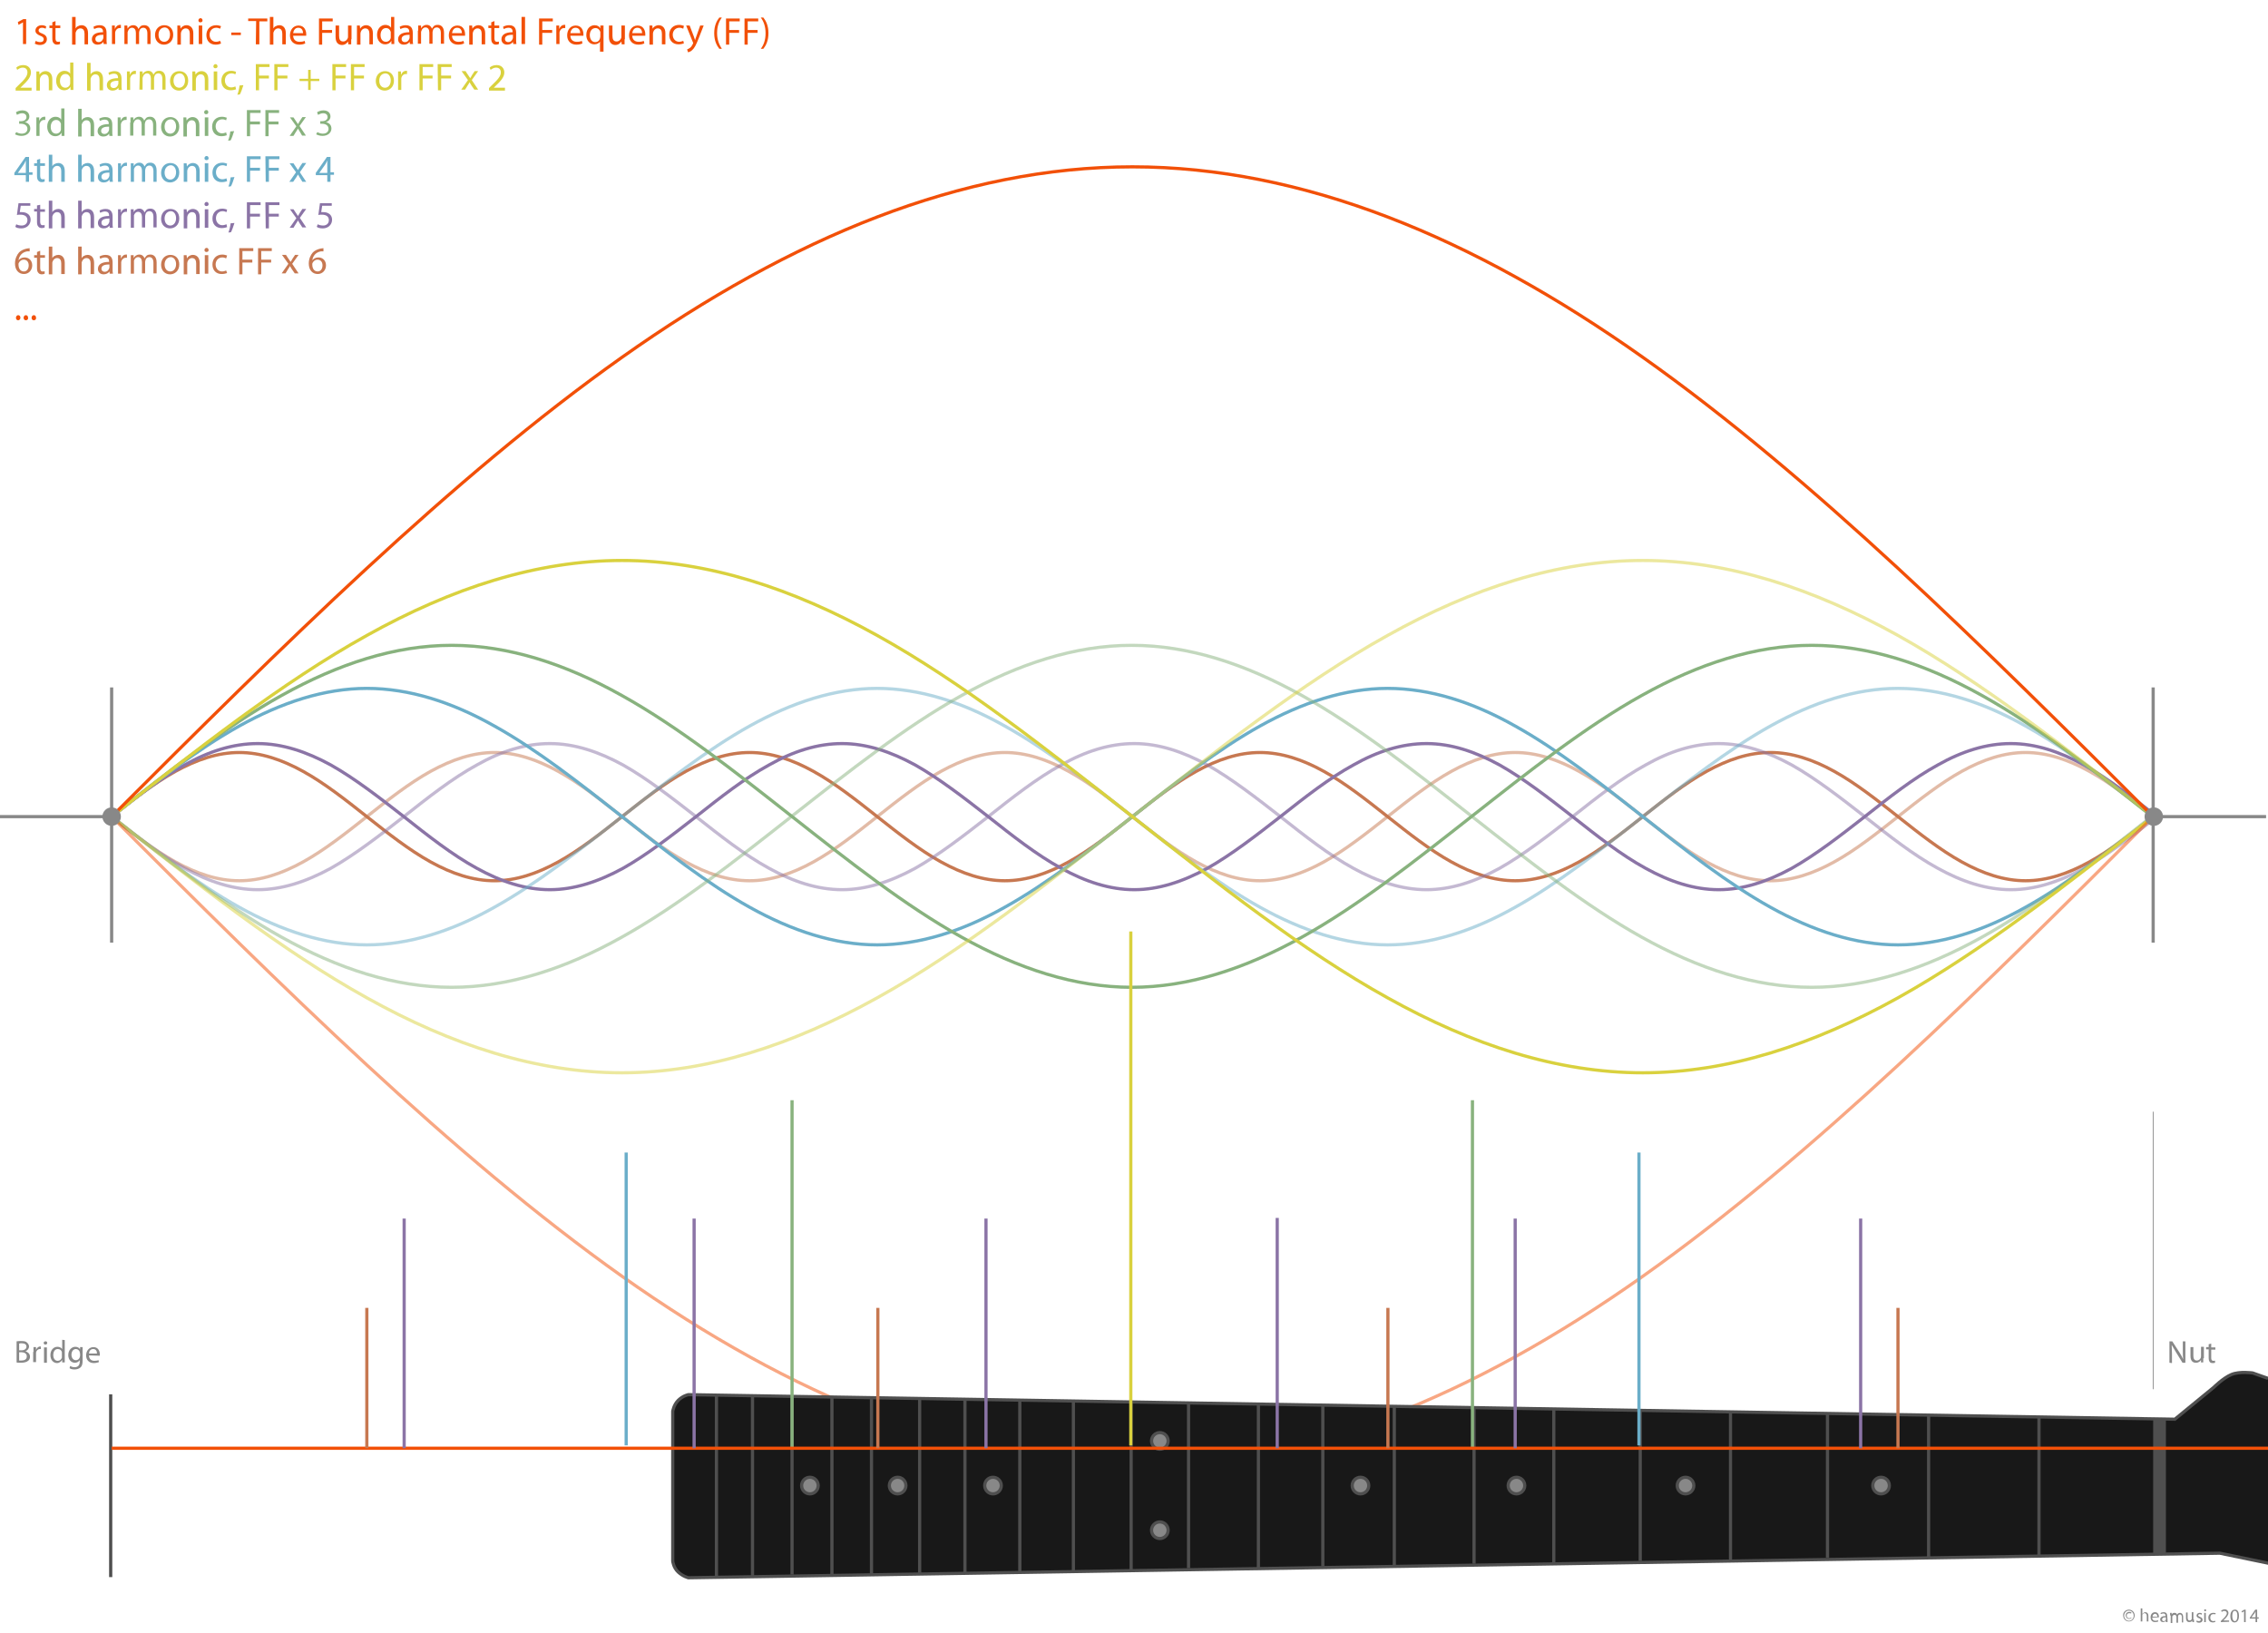 <?xml version="1.0" encoding="utf-8"?>
<svg version="1.1" id="Layer_1" xmlns="http://www.w3.org/2000/svg" xmlns:xlink="http://www.w3.org/1999/xlink" x="0px" y="0px"
	 width="711px" height="512px" viewBox="0 0 711 512" style="enable-background:new 0 0 711 512; width:100%; height:100%" xml:space="preserve">
<g id="grid">
	<line style="fill:none;stroke:#888888;stroke-miterlimit:10;" x1="675" y1="256" x2="710.4" y2="256"/>
	<line style="fill:none;stroke:#888888;stroke-miterlimit:10;" x1="-0.6" y1="256" x2="35" y2="256"/>
	<line style="fill:none;stroke:#888888;stroke-miterlimit:10;" x1="675" y1="215.5" x2="675" y2="295.5"/>
	<line style="fill:none;stroke:#888888;stroke-miterlimit:10;" x1="35" y1="215.5" x2="35" y2="295.5"/>
</g>
<g id="vibrations">
</g>
<g id="harm6_corr">
	<g>
		<g>
			<path style="fill:none;stroke:#C77851;" d="M35,256c6.7-5.3,13.3-10.5,20-14.2c6.7-3.7,13.3-5.9,20-5.9s13.3,2.2,20,5.9
				c6.7,3.7,13.3,8.9,20,14.2s13.3,10.5,20,14.2s13.3,5.9,20,5.9s13.3-2.2,20-5.9s13.3-8.9,20-14.2s13.3-10.5,20-14.2
				c6.7-3.7,13.3-5.9,20-5.9s13.3,2.2,20,5.9c6.7,3.7,13.3,8.9,20,14.2s13.3,10.5,20,14.2s13.3,5.9,20,5.9s13.3-2.2,20-5.9
				s13.3-8.9,20-14.2s13.3-10.5,20-14.2c6.7-3.7,13.3-5.9,20-5.9s13.3,2.2,20,5.9c6.7,3.7,13.3,8.9,20,14.2s13.3,10.5,20,14.2
				s13.3,5.9,20,5.9s13.3-2.2,20-5.9s13.3-8.9,20-14.2s13.3-10.5,20-14.2c6.7-3.7,13.3-5.9,20-5.9s13.3,2.2,20,5.9
				c6.7,3.7,13.3,8.9,20,14.2s13.3,10.5,20,14.2s13.3,5.9,20,5.9s13.3-2.2,20-5.9s13.3-8.9,20-14.2"/>
			<path style="opacity:0.5;fill:none;stroke:#C77851;enable-background:new    ;" d="M35,256c6.7,5.3,13.3,10.5,20,14.2
				s13.3,5.9,20,5.9s13.3-2.2,20-5.9s13.3-8.9,20-14.2s13.3-10.5,20-14.2c6.7-3.7,13.3-5.9,20-5.9s13.3,2.2,20,5.9
				c6.7,3.7,13.3,8.9,20,14.2s13.3,10.5,20,14.2s13.3,5.9,20,5.9s13.3-2.2,20-5.9s13.3-8.9,20-14.2s13.3-10.5,20-14.2
				c6.7-3.7,13.3-5.9,20-5.9s13.3,2.2,20,5.9c6.7,3.7,13.3,8.9,20,14.2s13.3,10.5,20,14.2s13.3,5.9,20,5.9s13.3-2.2,20-5.9
				s13.3-8.9,20-14.2s13.3-10.5,20-14.2c6.7-3.7,13.3-5.9,20-5.9s13.3,2.2,20,5.9c6.7,3.7,13.3,8.9,20,14.2s13.3,10.5,20,14.2
				s13.3,5.9,20,5.9s13.3-2.2,20-5.9s13.3-8.9,20-14.2s13.3-10.5,20-14.2c6.7-3.7,13.3-5.9,20-5.9s13.3,2.2,20,5.9
				c6.7,3.7,13.3,8.9,20,14.2"/>
		</g>
	</g>
</g>
<g id="harm5_corr_copy">
	<g>
		<g>
			<path style="fill:none;stroke:#8B74A6;" d="M35,256c7.6-6,15.2-12,22.9-16.2c7.6-4.3,15.2-6.7,22.9-6.7c7.6,0,15.2,2.5,22.9,6.7
				c7.6,4.3,15.2,10.2,22.9,16.2c7.6,6,15.2,12,22.9,16.2c7.6,4.2,15.2,6.7,22.9,6.7c7.6,0,15.2-2.5,22.9-6.7
				c7.6-4.3,15.2-10.2,22.9-16.2c7.6-6,15.2-12,22.9-16.2c7.6-4.3,15.2-6.7,22.9-6.7c7.6,0,15.2,2.5,22.9,6.7
				c7.6,4.3,15.2,10.2,22.9,16.2c7.6,6,15.2,12,22.9,16.2c7.6,4.2,15.2,6.7,22.9,6.7c7.6,0,15.2-2.5,22.9-6.7
				c7.6-4.3,15.2-10.2,22.9-16.2c7.6-6,15.2-12,22.9-16.2c7.6-4.3,15.2-6.7,22.9-6.7s15.2,2.5,22.9,6.7c7.6,4.3,15.2,10.2,22.9,16.2
				c7.6,6,15.2,12,22.9,16.2c7.6,4.2,15.2,6.7,22.9,6.7c7.6,0,15.2-2.5,22.9-6.7c7.6-4.3,15.2-10.2,22.9-16.2
				c7.6-6,15.2-12,22.9-16.2c7.6-4.3,15.2-6.7,22.9-6.7c7.7,0,15.2,2.5,22.9,6.7c7.6,4.3,15.2,10.2,22.9,16.2"/>
			<path style="opacity:0.5;fill:none;stroke:#8B74A6;enable-background:new    ;" d="M35,256c7.6,6,15.2,12,22.9,16.2
				c7.6,4.2,15.2,6.7,22.9,6.7c7.6,0,15.2-2.5,22.9-6.7c7.6-4.3,15.2-10.2,22.9-16.2c7.6-6,15.2-12,22.9-16.2
				c7.6-4.3,15.2-6.7,22.9-6.7c7.6,0,15.2,2.5,22.9,6.7c7.6,4.3,15.2,10.2,22.9,16.2c7.6,6,15.2,12,22.9,16.2
				c7.6,4.2,15.2,6.7,22.9,6.7c7.6,0,15.2-2.5,22.9-6.7c7.6-4.3,15.2-10.2,22.9-16.2c7.6-6,15.2-12,22.9-16.2
				c7.6-4.3,15.2-6.7,22.9-6.7c7.6,0,15.2,2.5,22.9,6.7c7.6,4.3,15.2,10.2,22.9,16.2c7.6,6,15.2,12,22.9,16.2
				c7.6,4.2,15.2,6.7,22.9,6.7s15.2-2.5,22.9-6.7c7.6-4.3,15.2-10.2,22.9-16.2c7.6-6,15.2-12,22.9-16.2c7.6-4.3,15.2-6.7,22.9-6.7
				c7.6,0,15.2,2.5,22.9,6.7c7.6,4.3,15.2,10.2,22.9,16.2c7.6,6,15.2,12,22.9,16.2c7.6,4.2,15.2,6.7,22.9,6.7
				c7.7,0,15.2-2.5,22.9-6.7c7.6-4.3,15.2-10.2,22.9-16.2"/>
		</g>
	</g>
</g>
<g id="harm4_corr">
	<g>
		<g>
			<path style="fill:none;stroke:#6BAEC9;" d="M35,256c13.3-10.5,26.7-21,40-28.4s26.7-11.8,40-11.8s26.7,4.3,40,11.8
				c13.3,7.4,26.7,17.9,40,28.4s26.7,21,40,28.4c13.3,7.4,26.7,11.8,40,11.8s26.7-4.3,40-11.8c13.3-7.4,26.7-17.9,40-28.4
				s26.7-21,40-28.4s26.7-11.8,40-11.8s26.7,4.3,40,11.8c13.3,7.4,26.7,17.9,40,28.4s26.7,21,40,28.4c13.3,7.4,26.7,11.8,40,11.8
				s26.7-4.3,40-11.8c13.3-7.4,26.7-17.9,40-28.4"/>
			<path style="opacity:0.5;fill:none;stroke:#6BAEC9;enable-background:new    ;" d="M35,256c13.3,10.5,26.7,21,40,28.4
				c13.3,7.4,26.7,11.8,40,11.8s26.7-4.3,40-11.8c13.3-7.4,26.7-17.9,40-28.4s26.7-21,40-28.4s26.7-11.8,40-11.8s26.7,4.3,40,11.8
				c13.3,7.4,26.7,17.9,40,28.4s26.7,21,40,28.4c13.3,7.4,26.7,11.8,40,11.8s26.7-4.3,40-11.8c13.3-7.4,26.7-17.9,40-28.4
				s26.7-21,40-28.4s26.7-11.8,40-11.8s26.7,4.3,40,11.8c13.3,7.4,26.7,17.9,40,28.4"/>
		</g>
	</g>
</g>
<g id="harm3_corr">
	<g>
		<g>
			<path style="fill:none;stroke:#88B27E;" d="M35,255.9c17.8-14,35.5-28,53.3-37.9c17.8-9.9,35.5-15.7,53.3-15.7
				c17.8,0,35.6,5.8,53.3,15.7c17.8,9.9,35.5,23.9,53.3,37.9c17.8,14,35.5,28,53.3,37.9c17.8,9.9,35.5,15.7,53.3,15.7
				s35.5-5.8,53.3-15.7c17.8-9.9,35.5-23.9,53.3-37.9c17.8-14,35.5-28,53.3-37.9s35.5-15.7,53.3-15.7s35.5,5.8,53.3,15.7
				s35.6,23.9,53.3,37.9"/>
			<path style="opacity:0.5;fill:none;stroke:#88B27E;enable-background:new    ;" d="M35,255.9c17.8,14,35.5,28,53.3,37.9
				c17.8,9.9,35.5,15.7,53.3,15.7c17.8,0,35.6-5.8,53.3-15.7c17.8-9.9,35.5-23.9,53.3-37.9c17.8-14,35.5-28,53.3-37.9
				s35.5-15.7,53.3-15.7s35.5,5.8,53.3,15.7c17.8,9.9,35.5,23.9,53.3,37.9c17.8,14,35.5,28,53.3,37.9c17.8,9.9,35.5,15.7,53.3,15.7
				s35.5-5.8,53.3-15.7c17.8-9.9,35.6-23.9,53.3-37.9"/>
		</g>
	</g>
</g>
<g id="harm2_1_">
	<g>
		<g>
			<path style="fill:none;stroke:#D9D13E;stroke-miterlimit:10;" d="M35,256c26.7-21,53.3-42,80-56.8c26.7-14.9,53.3-23.5,80-23.5
				s53.3,8.7,80,23.5c26.7,14.8,53.3,35.8,80,56.8s53.3,42,80,56.8c26.7,14.9,53.3,23.5,80,23.5s53.3-8.7,80-23.5
				c26.7-14.9,53.3-35.8,80-56.8"/>
		</g>
		<g style="opacity:0.5;">
			<path style="fill:none;stroke:#D9D13E;stroke-miterlimit:10;" d="M35,256c26.7,21,53.3,42,80,56.8c26.7,14.9,53.3,23.5,80,23.5
				s53.3-8.7,80-23.5s53.3-35.8,80-56.8s53.3-42,80-56.8c26.7-14.9,53.3-23.5,80-23.5s53.3,8.7,80,23.5c26.7,14.9,53.3,35.8,80,56.8
				"/>
		</g>
	</g>
</g>
<g id="FF_harm1">
	<g>
		<g>
			<path style="fill:none;stroke:#F25008;stroke-miterlimit:10;" d="M35,256c53.3-53.3,106.7-106.3,160-144s106.7-59.7,160-59.7
				s106.7,22,160,59.7s106.7,90.7,160,144"/>
		</g>
		<g style="opacity:0.5;">
			<path style="fill:none;stroke:#F25008;stroke-miterlimit:10;" d="M35,256c53.3,53.3,106.7,106.3,160,144.1
				c53.3,37.7,106.7,59.7,160,59.7s106.7-22,160-59.7c53.3-37.7,106.7-90.7,160-144.1"/>
		</g>
	</g>
</g>
<g id="neck_mall_copy">
	<g>
		<path style="fill:#181818;stroke:#4F4F4F;" d="M711.4,490.1l-15.5-3.2l-480.1,7.7c0,0-1.7-0.4-3.2-1.8c-1.5-1.4-1.7-3.4-1.7-3.4
			v-23.5v-23.5c0,0,0.3-2,1.7-3.4c1.5-1.5,3.2-1.8,3.2-1.8l466,7.7l12.2-10c0,0,2.9-2.9,5.5-4c2.6-1.1,6.7-0.5,6.7-0.5l4.8,1.7"/>
		<line style="fill:none;stroke:#4F4F4F;stroke-width:4;" x1="677" y1="444.5" x2="677" y2="487.2"/>
		<line style="fill:none;stroke:#4F4F4F;" x1="639.2" y1="444" x2="639.2" y2="487.7"/>
		<line style="fill:none;stroke:#4F4F4F;" x1="604.6" y1="443.4" x2="604.6" y2="488.3"/>
		<line style="fill:none;stroke:#4F4F4F;" x1="572.9" y1="442.9" x2="572.9" y2="488.3"/>
		<line style="fill:none;stroke:#4F4F4F;" x1="542.5" y1="442.4" x2="542.5" y2="489.3"/>
		<line style="fill:none;stroke:#4F4F4F;" x1="514.2" y1="441.9" x2="514.2" y2="489.3"/>
		<line style="fill:none;stroke:#4F4F4F;" x1="487.1" y1="441.5" x2="487.1" y2="490.2"/>
		<line style="fill:none;stroke:#4F4F4F;" x1="462.1" y1="441" x2="462.1" y2="490.2"/>
		<line style="fill:none;stroke:#4F4F4F;" x1="437.1" y1="440.6" x2="437.1" y2="491"/>
		<line style="fill:none;stroke:#4F4F4F;" x1="414.7" y1="440.3" x2="414.7" y2="491"/>
		<line style="fill:none;stroke:#4F4F4F;" x1="394.5" y1="439.9" x2="394.5" y2="491.6"/>
		<line style="fill:none;stroke:#4F4F4F;" x1="372.6" y1="439.6" x2="372.6" y2="491.6"/>
		<line style="fill:none;stroke:#4F4F4F;" x1="354.6" y1="439.3" x2="354.6" y2="492.3"/>
		<line style="fill:none;stroke:#4F4F4F;" x1="336.5" y1="439" x2="336.5" y2="492.6"/>
		<line style="fill:none;stroke:#4F4F4F;" x1="319.7" y1="438.7" x2="319.7" y2="492.6"/>
		<line style="fill:none;stroke:#4F4F4F;" x1="302.5" y1="438.4" x2="302.5" y2="493.1"/>
		<line style="fill:none;stroke:#4F4F4F;" x1="288.3" y1="438.2" x2="288.3" y2="493.1"/>
		<line style="fill:none;stroke:#4F4F4F;" x1="273.2" y1="437.9" x2="273.2" y2="493.6"/>
		<line style="fill:none;stroke:#4F4F4F;" x1="260.8" y1="437.7" x2="260.8" y2="493.6"/>
		<line style="fill:none;stroke:#4F4F4F;" x1="248.3" y1="437.5" x2="248.3" y2="493.6"/>
		<line style="fill:none;stroke:#4F4F4F;" x1="235.9" y1="437.4" x2="235.9" y2="494.1"/>
		<line style="fill:none;stroke:#4F4F4F;" x1="224.6" y1="437.1" x2="224.6" y2="494.4"/>
		<line style="fill:none;stroke:#4F4F4F;" x1="34.7" y1="437.1" x2="34.7" y2="494.4"/>
		<circle style="fill:#888888;stroke:#4F4F4F;" cx="253.9" cy="465.7" r="2.6"/>
		<circle style="fill:#888888;stroke:#4F4F4F;" cx="281.4" cy="465.7" r="2.6"/>
		<circle style="fill:#888888;stroke:#4F4F4F;" cx="311.3" cy="465.7" r="2.6"/>
		<circle style="fill:#888888;stroke:#4F4F4F;" cx="426.5" cy="465.7" r="2.6"/>
		<circle style="fill:#888888;stroke:#4F4F4F;" cx="475.4" cy="465.7" r="2.6"/>
		<circle style="fill:#888888;stroke:#4F4F4F;" cx="528.4" cy="465.7" r="2.6"/>
		<circle style="fill:#888888;stroke:#4F4F4F;" cx="589.7" cy="465.7" r="2.6"/>
		<circle style="fill:#888888;stroke:#4F4F4F;" cx="363.6" cy="451.7" r="2.6"/>
		<circle style="fill:#888888;stroke:#4F4F4F;" cx="363.6" cy="479.7" r="2.6"/>
	</g>
	<line style="fill:none;stroke:#888888;stroke-width:0.25;" x1="675" y1="348.5" x2="675" y2="435.5"/>
	<line style="fill:none;stroke:#D9D13E;stroke-miterlimit:10;" x1="354.5" y1="292" x2="354.5" y2="453.1"/>
	<line style="fill:none;stroke:#88B27E;stroke-miterlimit:10;" x1="461.6" y1="344.9" x2="461.6" y2="454"/>
	<line style="fill:none;stroke:#88B27E;stroke-miterlimit:10;" x1="248.3" y1="344.9" x2="248.3" y2="454"/>
	<line style="fill:none;stroke:#6BAEC9;stroke-miterlimit:10;" x1="513.8" y1="361.3" x2="513.8" y2="453.1"/>
	<line style="fill:none;stroke:#6BAEC9;stroke-miterlimit:10;" x1="196.3" y1="361.3" x2="196.3" y2="453.1"/>
	<line style="fill:none;stroke:#F25008;stroke-miterlimit:10;" x1="711" y1="454" x2="35" y2="454"/>
	<line style="fill:none;stroke:#8B74A6;stroke-miterlimit:10;" x1="400.4" y1="381.8" x2="400.4" y2="454"/>
	<line style="fill:none;stroke:#8B74A6;stroke-miterlimit:10;" x1="475" y1="382" x2="475" y2="454"/>
	<line style="fill:none;stroke:#8B74A6;stroke-miterlimit:10;" x1="583.3" y1="382" x2="583.3" y2="454"/>
	<line style="fill:none;stroke:#C77851;" x1="595" y1="410" x2="595" y2="454"/>
	<line style="fill:none;stroke:#C77851;" x1="435.1" y1="410" x2="435.1" y2="454"/>
	<line style="fill:none;stroke:#C77851;" x1="275.2" y1="410" x2="275.2" y2="454"/>
	<line style="fill:none;stroke:#C77851;" x1="115" y1="410" x2="115" y2="454"/>
	<line style="fill:none;stroke:#8B74A6;stroke-miterlimit:10;" x1="309.1" y1="382" x2="309.1" y2="454"/>
	<line style="fill:none;stroke:#8B74A6;stroke-miterlimit:10;" x1="217.6" y1="382" x2="217.6" y2="454"/>
	<line style="fill:none;stroke:#8B74A6;stroke-miterlimit:10;" x1="126.7" y1="382" x2="126.7" y2="454"/>
	<g>
		<path style="fill:#888888;" d="M5.1,420.5c0.4-0.1,1-0.1,1.6-0.1c0.9,0,1.4,0.1,1.8,0.5c0.3,0.3,0.6,0.7,0.6,1.2
			c0,0.6-0.4,1.2-1.1,1.5l0,0c0.6,0.2,1.4,0.7,1.4,1.7c0,0.6-0.2,1-0.6,1.3c-0.5,0.4-1.2,0.6-2.3,0.6c-0.6,0-1.1,0-1.3-0.1v-6.6H5.1
			z M6,423.3h0.8c0.9,0,1.5-0.5,1.5-1.1c0-0.8-0.6-1.1-1.5-1.1c-0.4,0-0.6,0-0.8,0.1V423.3z M6,426.5c0.2,0,0.4,0,0.7,0
			c0.9,0,1.7-0.3,1.7-1.3c0-0.9-0.8-1.3-1.7-1.3H6V426.5z"/>
		<path style="fill:#888888;" d="M10.5,423.8c0-0.6,0-1.1,0-1.5h0.8v0.9l0,0c0.2-0.6,0.7-1.1,1.3-1.1c0.1,0,0.2,0,0.2,0v0.8
			c-0.1,0-0.2,0-0.3,0c-0.6,0-1.1,0.5-1.2,1.1c0,0.1,0,0.3,0,0.4v2.6h-0.9v-3.2H10.5z"/>
		<path style="fill:#888888;" d="M14.8,421c0,0.3-0.2,0.5-0.6,0.5c-0.3,0-0.5-0.2-0.5-0.5s0.2-0.5,0.5-0.5
			C14.6,420.4,14.8,420.7,14.8,421z M13.8,427.2v-4.8h0.9v4.8H13.8z"/>
		<path style="fill:#888888;" d="M20.3,420.1v5.8c0,0.4,0,0.9,0,1.2h-0.8v-0.8l0,0c-0.3,0.5-0.9,1-1.6,1c-1.2,0-2.1-1-2.1-2.5
			c0-1.6,1-2.6,2.2-2.6c0.7,0,1.2,0.3,1.5,0.7l0,0V420L20.3,420.1L20.3,420.1z M19.4,424.3c0-0.1,0-0.3,0-0.4c-0.1-0.6-0.6-1-1.3-1
			c-0.9,0-1.4,0.8-1.4,1.9c0,1,0.5,1.8,1.4,1.8c0.6,0,1.1-0.4,1.3-1c0-0.1,0-0.2,0-0.4V424.3z"/>
		<path style="fill:#888888;" d="M25.9,426.5c0,1.1-0.2,1.8-0.7,2.2c-0.5,0.4-1.1,0.6-1.8,0.6c-0.6,0-1.2-0.1-1.6-0.4l0.2-0.7
			c0.3,0.2,0.8,0.4,1.4,0.4c0.9,0,1.6-0.5,1.6-1.7v-0.5l0,0c-0.3,0.4-0.8,0.8-1.5,0.8c-1.2,0-2.1-1-2.1-2.4c0-1.6,1.1-2.6,2.2-2.6
			c0.8,0,1.3,0.4,1.5,0.8l0,0v-0.7h0.8c0,0.3,0,0.7,0,1.3V426.5z M25,424.2c0-0.1,0-0.3,0-0.4c-0.2-0.5-0.6-0.9-1.2-0.9
			c-0.8,0-1.4,0.7-1.4,1.8c0,0.9,0.5,1.7,1.4,1.7c0.5,0,1-0.3,1.2-0.9c0-0.2,0.1-0.3,0.1-0.5v-0.8H25z"/>
		<path style="fill:#888888;" d="M27.9,424.9c0,1.2,0.8,1.7,1.7,1.7c0.6,0,1-0.1,1.3-0.2L31,427c-0.3,0.1-0.8,0.3-1.6,0.3
			c-1.5,0-2.4-1-2.4-2.4c0-1.4,0.9-2.6,2.3-2.6c1.6,0,2,1.4,2,2.3c0,0.2,0,0.3,0,0.4L27.9,424.9L27.9,424.9z M30.4,424.3
			c0-0.6-0.2-1.4-1.2-1.4c-0.9,0-1.3,0.8-1.3,1.4H30.4z"/>
	</g>
	<g>
		<path style="fill:#888888;" d="M680.1,427.2v-6.7h0.9l2.2,3.4c0.5,0.8,0.9,1.5,1.2,2.2l0,0c-0.1-0.9-0.1-1.7-0.1-2.8v-2.8h0.8v6.7
			h-0.9l-2.1-3.4c-0.5-0.8-0.9-1.5-1.3-2.2l0,0c0,0.8,0.1,1.7,0.1,2.8v2.9L680.1,427.2L680.1,427.2z"/>
		<path style="fill:#888888;" d="M690.7,425.8c0,0.5,0,0.9,0,1.3H690v-0.8l0,0c-0.2,0.4-0.7,0.9-1.6,0.9c-0.8,0-1.7-0.4-1.7-2.1
			v-2.8h0.9v2.7c0,0.9,0.3,1.5,1.1,1.5c0.6,0,1-0.4,1.2-0.8c0-0.1,0.1-0.3,0.1-0.5v-3h0.9v3.6H690.7z"/>
		<path style="fill:#888888;" d="M693.2,421.2v1.2h1.3v0.7h-1.3v2.6c0,0.6,0.2,0.9,0.7,0.9c0.2,0,0.4,0,0.5-0.1v0.7
			c-0.2,0.1-0.4,0.1-0.8,0.1c-0.4,0-0.7-0.1-0.9-0.4c-0.2-0.3-0.3-0.7-0.3-1.3V423h-0.8v-0.7h0.8v-0.9L693.2,421.2z"/>
	</g>
</g>
<g id="txt">
	<g>
		<path style="fill:#F25008;" d="M7.2,7L7.2,7L5.8,7.8L5.6,6.9L7.3,6h0.9v7.8h-1V7z"/>
		<path style="fill:#F25008;" d="M11.2,12.8c0.3,0.2,0.9,0.4,1.4,0.4c0.8,0,1.1-0.4,1.1-0.9s-0.3-0.8-1.1-1.1
			c-1-0.4-1.5-0.9-1.5-1.6c0-0.9,0.8-1.7,2-1.7c0.6,0,1.1,0.2,1.4,0.4L14.3,9c-0.2-0.1-0.6-0.3-1.2-0.3s-1,0.4-1,0.8
			c0,0.5,0.3,0.7,1.1,1c1,0.4,1.5,0.9,1.5,1.8c0,1-0.8,1.8-2.2,1.8c-0.6,0-1.2-0.2-1.6-0.4L11.2,12.8z"/>
		<path style="fill:#F25008;" d="M17.4,6.6V8h1.5v0.8h-1.5V12c0,0.7,0.2,1.1,0.8,1.1c0.3,0,0.5,0,0.6-0.1v0.8
			c-0.2,0.1-0.5,0.2-0.9,0.2c-0.5,0-0.9-0.2-1.1-0.5c-0.3-0.3-0.4-0.8-0.4-1.5V8.8h-0.9V8h0.9V7L17.4,6.6z"/>
		<path style="fill:#F25008;" d="M22.6,5.3h1.1v3.6l0,0c0.2-0.3,0.4-0.6,0.8-0.7c0.3-0.2,0.7-0.3,1.1-0.3c0.8,0,2,0.5,2,2.5v3.5
			h-1.1v-3.3c0-0.9-0.3-1.7-1.3-1.7c-0.7,0-1.2,0.5-1.4,1.1c-0.1,0.1-0.1,0.3-0.1,0.5V14h-1.1V5.3z"/>
		<path style="fill:#F25008;" d="M33.4,12.4c0,0.5,0,1,0.1,1.4h-1l-0.1-0.7l0,0c-0.3,0.5-0.9,0.9-1.8,0.9c-1.2,0-1.8-0.8-1.8-1.7
			c0-1.4,1.2-2.2,3.5-2.2V10c0-0.5-0.1-1.3-1.3-1.3c-0.5,0-1.1,0.2-1.5,0.4l-0.2-0.7c0.5-0.3,1.2-0.5,1.9-0.5c1.8,0,2.2,1.2,2.2,2.4
			V12.4z M32.4,10.9c-1.2,0-2.5,0.2-2.5,1.3c0,0.7,0.5,1,1,1c0.8,0,1.2-0.5,1.4-1c0-0.1,0.1-0.2,0.1-0.3V10.9z"/>
		<path style="fill:#F25008;" d="M35.1,9.8c0-0.7,0-1.3,0-1.8H36v1.1l0,0c0.3-0.8,0.9-1.3,1.6-1.3c0.1,0,0.2,0,0.3,0v1
			c-0.1,0-0.2,0-0.4,0c-0.7,0-1.3,0.6-1.4,1.4c0,0.1,0,0.3,0,0.5v3.1h-1V9.8L35.1,9.8z"/>
		<path style="fill:#F25008;" d="M39,9.6C39,9,39,8.5,39,8h0.9L40,9l0,0c0.3-0.6,0.9-1.1,1.8-1.1c0.8,0,1.4,0.5,1.6,1.2l0,0
			c0.2-0.3,0.4-0.6,0.6-0.8c0.3-0.3,0.7-0.4,1.3-0.4c0.8,0,1.9,0.5,1.9,2.5v3.4h-1v-3.3c0-1.1-0.4-1.8-1.3-1.8c-0.6,0-1.1,0.4-1.2,1
			c0,0.1-0.1,0.3-0.1,0.5v3.6h-1v-3.5c0-0.9-0.4-1.6-1.2-1.6c-0.7,0-1.1,0.5-1.3,1.1C40,10,40,10.1,40,10.3v3.5h-1V9.6z"/>
		<path style="fill:#F25008;" d="M54.3,10.9c0,2.1-1.5,3.1-2.9,3.1c-1.6,0-2.8-1.2-2.8-3c0-1.9,1.3-3.1,2.9-3.1
			C53.2,7.9,54.3,9.1,54.3,10.9z M49.7,10.9c0,1.3,0.7,2.2,1.8,2.2c1,0,1.8-0.9,1.8-2.3c0-1-0.5-2.2-1.7-2.2
			C50.2,8.7,49.7,9.8,49.7,10.9z"/>
		<path style="fill:#F25008;" d="M55.6,9.6c0-0.6,0-1.1,0-1.6h0.9l0.1,1l0,0c0.3-0.6,1-1.1,1.9-1.1c0.8,0,2.1,0.5,2.1,2.5v3.5h-1.1
			v-3.3c0-0.9-0.3-1.7-1.3-1.7c-0.7,0-1.2,0.5-1.4,1.1c0,0.1-0.1,0.3-0.1,0.5V14h-1.1V9.6z"/>
		<path style="fill:#F25008;" d="M63.5,6.4c0,0.4-0.3,0.6-0.7,0.6c-0.4,0-0.6-0.3-0.6-0.6c0-0.4,0.3-0.7,0.7-0.7
			C63.2,5.7,63.5,6,63.5,6.4z M62.3,13.8V8h1.1v5.8H62.3z"/>
		<path style="fill:#F25008;" d="M69.3,13.6C69,13.8,68.4,14,67.6,14c-1.8,0-2.9-1.2-2.9-3s1.2-3.1,3.1-3.1c0.6,0,1.2,0.2,1.5,0.3
			L69,9c-0.3-0.1-0.6-0.3-1.2-0.3c-1.3,0-2.1,1-2.1,2.2c0,1.3,0.9,2.2,2,2.2c0.6,0,1-0.2,1.3-0.3L69.3,13.6z"/>
		<path style="fill:#F25008;" d="M75.5,10.2V11h-3v-0.8H75.5z"/>
		<path style="fill:#F25008;" d="M80.3,6.6h-2.5V5.8h6v0.9h-2.5v7.2h-1.1L80.3,6.6L80.3,6.6z"/>
		<path style="fill:#F25008;" d="M84.6,5.3h1.1v3.6l0,0c0.2-0.3,0.4-0.6,0.8-0.7c0.3-0.2,0.7-0.3,1.1-0.3c0.8,0,2,0.5,2,2.5v3.5
			h-1.1v-3.3c0-0.9-0.3-1.7-1.3-1.7c-0.7,0-1.2,0.5-1.4,1.1c-0.1,0.1-0.1,0.3-0.1,0.5V14h-1.1V5.3z"/>
		<path style="fill:#F25008;" d="M91.9,11.1c0,1.4,0.9,2,2,2c0.8,0,1.2-0.1,1.6-0.3l0.2,0.8c-0.4,0.2-1,0.4-1.9,0.4
			c-1.8,0-2.9-1.2-2.9-2.9c0-1.7,1-3.1,2.7-3.1c1.9,0,2.4,1.7,2.4,2.7c0,0.2,0,0.4,0,0.5h-4.1V11.1z M95,10.4c0-0.7-0.3-1.7-1.5-1.7
			c-1.1,0-1.5,1-1.6,1.7H95z"/>
		<path style="fill:#F25008;" d="M99.9,5.8h4.4v0.9H101v2.7h3.1v0.9H101V14h-1V5.8H99.9z"/>
		<path style="fill:#F25008;" d="M110.1,12.3c0,0.6,0,1.1,0,1.6h-0.9l-0.1-0.9l0,0c-0.3,0.5-0.9,1.1-1.9,1.1c-0.9,0-2-0.5-2-2.5V8
			h1.1v3.2c0,1.1,0.3,1.8,1.3,1.8c0.7,0,1.2-0.5,1.4-1c0.1-0.2,0.1-0.3,0.1-0.5V8h1.1v4.3H110.1z"/>
		<path style="fill:#F25008;" d="M111.9,9.6c0-0.6,0-1.1,0-1.6h0.9l0.1,1l0,0c0.3-0.6,1-1.1,1.9-1.1c0.8,0,2.1,0.5,2.1,2.5v3.5h-1.1
			v-3.3c0-0.9-0.3-1.7-1.3-1.7c-0.7,0-1.2,0.5-1.4,1.1c0,0.1-0.1,0.3-0.1,0.5V14h-1.1V9.6z"/>
		<path style="fill:#F25008;" d="M123.6,5.3v7c0,0.5,0,1.1,0,1.5h-0.9v-1l0,0c-0.3,0.6-1,1.1-2,1.1c-1.4,0-2.5-1.2-2.5-3
			c0-1.9,1.2-3.1,2.6-3.1c0.9,0,1.5,0.4,1.8,0.9l0,0V5.3H123.6z M122.5,10.4c0-0.1,0-0.3,0-0.4c-0.2-0.7-0.7-1.2-1.5-1.2
			c-1.1,0-1.7,1-1.7,2.2s0.6,2.1,1.7,2.1c0.7,0,1.4-0.5,1.5-1.3c0-0.1,0-0.3,0-0.5V10.4z"/>
		<path style="fill:#F25008;" d="M129.4,12.4c0,0.5,0,1,0.1,1.4h-1l-0.1-0.7l0,0c-0.3,0.5-0.9,0.9-1.8,0.9c-1.2,0-1.8-0.8-1.8-1.7
			c0-1.4,1.2-2.2,3.5-2.2V10c0-0.5-0.1-1.3-1.3-1.3c-0.5,0-1.1,0.2-1.5,0.4l-0.2-0.7c0.5-0.3,1.2-0.5,1.9-0.5c1.8,0,2.2,1.2,2.2,2.4
			V12.4z M128.4,10.9c-1.2,0-2.5,0.2-2.5,1.3c0,0.7,0.5,1,1,1c0.8,0,1.2-0.5,1.4-1c0-0.1,0.1-0.2,0.1-0.3V10.9z"/>
		<path style="fill:#F25008;" d="M131.1,9.6c0-0.6,0-1.1,0-1.6h0.9v0.9l0,0c0.3-0.6,0.9-1.1,1.8-1.1c0.8,0,1.4,0.5,1.6,1.2l0,0
			c0.2-0.3,0.4-0.6,0.6-0.8c0.3-0.3,0.7-0.4,1.3-0.4c0.8,0,1.9,0.5,1.9,2.5v3.4h-1v-3.3c0-1.1-0.4-1.8-1.3-1.8c-0.6,0-1.1,0.4-1.2,1
			c0,0.1-0.1,0.3-0.1,0.5v3.6h-1v-3.5c0-0.9-0.4-1.6-1.2-1.6c-0.7,0-1.1,0.5-1.3,1.1C132,9.9,132,10,132,10.2v3.5h-1V9.6H131.1z"/>
		<path style="fill:#F25008;" d="M141.7,11.1c0,1.4,0.9,2,2,2c0.8,0,1.2-0.1,1.6-0.3l0.2,0.8c-0.4,0.2-1,0.4-1.9,0.4
			c-1.8,0-2.9-1.2-2.9-2.9c0-1.7,1-3.1,2.7-3.1c1.9,0,2.4,1.7,2.4,2.7c0,0.2,0,0.4,0,0.5h-4.1V11.1z M144.8,10.4
			c0-0.7-0.3-1.7-1.5-1.7c-1.1,0-1.5,1-1.6,1.7H144.8z"/>
		<path style="fill:#F25008;" d="M147.1,9.6c0-0.6,0-1.1,0-1.6h0.9l0.1,1l0,0c0.3-0.6,1-1.1,1.9-1.1c0.8,0,2.1,0.5,2.1,2.5v3.5H151
			v-3.3c0-0.9-0.3-1.7-1.3-1.7c-0.7,0-1.2,0.5-1.4,1.1c0,0.1-0.1,0.3-0.1,0.5V14h-1.1V9.6L147.1,9.6z"/>
		<path style="fill:#F25008;" d="M155,6.6V8h1.5v0.8H155V12c0,0.7,0.2,1.1,0.8,1.1c0.3,0,0.5,0,0.6-0.1v0.8
			c-0.2,0.1-0.5,0.2-0.9,0.2c-0.5,0-0.9-0.2-1.1-0.5c-0.3-0.3-0.4-0.8-0.4-1.5V8.8h-0.9V8h0.9V7L155,6.6z"/>
		<path style="fill:#F25008;" d="M161.8,12.4c0,0.5,0,1,0.1,1.4h-1l-0.1-0.7l0,0c-0.3,0.5-0.9,0.9-1.8,0.9c-1.2,0-1.8-0.8-1.8-1.7
			c0-1.4,1.2-2.2,3.5-2.2V10c0-0.5-0.1-1.3-1.3-1.3c-0.5,0-1.1,0.2-1.5,0.4l-0.2-0.7c0.5-0.3,1.2-0.5,1.9-0.5c1.8,0,2.2,1.2,2.2,2.4
			V12.4z M160.8,10.9c-1.2,0-2.5,0.2-2.5,1.3c0,0.7,0.5,1,1,1c0.8,0,1.2-0.5,1.4-1c0-0.1,0.1-0.2,0.1-0.3V10.9z"/>
		<path style="fill:#F25008;" d="M163.5,5.3h1.1v8.5h-1.1V5.3z"/>
		<path style="fill:#F25008;" d="M168.9,5.8h4.4v0.9H170v2.7h3.1v0.9H170V14h-1V5.8H168.9z"/>
		<path style="fill:#F25008;" d="M174.4,9.8c0-0.7,0-1.3,0-1.8h0.9v1.1l0,0c0.3-0.8,0.9-1.3,1.6-1.3c0.1,0,0.2,0,0.3,0v1
			c-0.1,0-0.2,0-0.4,0c-0.7,0-1.3,0.6-1.4,1.4c0,0.1,0,0.3,0,0.5v3.1h-1V9.8L174.4,9.8z"/>
		<path style="fill:#F25008;" d="M178.8,11.1c0,1.4,0.9,2,2,2c0.8,0,1.2-0.1,1.6-0.3l0.2,0.8c-0.4,0.2-1,0.4-1.9,0.4
			c-1.8,0-2.9-1.2-2.9-2.9c0-1.7,1-3.1,2.7-3.1c1.9,0,2.4,1.7,2.4,2.7c0,0.2,0,0.4,0,0.5h-4.1V11.1z M181.9,10.4
			c0-0.7-0.3-1.7-1.5-1.7c-1.1,0-1.5,1-1.6,1.7H181.9z"/>
		<path style="fill:#F25008;" d="M188.2,12.9L188.2,12.9c-0.3,0.6-1,1-1.9,1c-1.4,0-2.5-1.2-2.5-2.9c0-2.2,1.4-3.1,2.6-3.1
			c0.9,0,1.5,0.4,1.8,1l0,0V8h1c0,0.5,0,1,0,1.6v6.6h-1.1v-3.3H188.2z M188.2,10.4c0-0.1,0-0.3,0-0.4c-0.2-0.6-0.7-1.2-1.5-1.2
			c-1.1,0-1.8,0.9-1.8,2.2c0,1.2,0.6,2.2,1.7,2.2c0.7,0,1.3-0.4,1.5-1.2c0-0.1,0.1-0.3,0.1-0.5V10.4z"/>
		<path style="fill:#F25008;" d="M195.8,12.3c0,0.6,0,1.1,0,1.6h-0.9l-0.1-0.9l0,0c-0.3,0.5-0.9,1.1-1.9,1.1c-0.9,0-2-0.5-2-2.5V8
			h1.1v3.2c0,1.1,0.3,1.8,1.3,1.8c0.7,0,1.2-0.5,1.4-1c0.1-0.2,0.1-0.3,0.1-0.5V8h1.1v4.3H195.8z"/>
		<path style="fill:#F25008;" d="M198.2,11.1c0,1.4,0.9,2,2,2c0.8,0,1.2-0.1,1.6-0.3l0.2,0.8c-0.4,0.2-1,0.4-1.9,0.4
			c-1.8,0-2.9-1.2-2.9-2.9c0-1.7,1-3.1,2.7-3.1c1.9,0,2.4,1.7,2.4,2.7c0,0.2,0,0.4,0,0.5h-4.1V11.1z M201.3,10.4
			c0-0.7-0.3-1.7-1.5-1.7c-1.1,0-1.5,1-1.6,1.7H201.3z"/>
		<path style="fill:#F25008;" d="M203.6,9.6c0-0.6,0-1.1,0-1.6h0.9l0.1,1l0,0c0.3-0.6,1-1.1,1.9-1.1c0.8,0,2.1,0.5,2.1,2.5v3.5h-1.1
			v-3.3c0-0.9-0.3-1.7-1.3-1.7c-0.7,0-1.2,0.5-1.4,1.1c0,0.1-0.1,0.3-0.1,0.5V14h-1.1V9.6L203.6,9.6z"/>
		<path style="fill:#F25008;" d="M214.4,13.6c-0.3,0.1-0.9,0.3-1.7,0.3c-1.8,0-2.9-1.2-2.9-3c0-1.8,1.2-3.1,3.1-3.1
			c0.6,0,1.2,0.2,1.5,0.3L214.2,9c-0.3-0.1-0.6-0.3-1.2-0.3c-1.3,0-2.1,1-2.1,2.2c0,1.3,0.9,2.2,2,2.2c0.6,0,1-0.2,1.3-0.3
			L214.4,13.6z"/>
		<path style="fill:#F25008;" d="M216.2,8l1.3,3.4c0.1,0.4,0.3,0.8,0.4,1.2l0,0c0.1-0.3,0.2-0.8,0.4-1.2l1.2-3.4h1.1l-1.6,4.1
			c-0.8,2-1.3,3-2,3.6c-0.5,0.5-1,0.6-1.3,0.7l-0.3-0.9c0.3-0.1,0.6-0.3,0.9-0.5c0.3-0.2,0.6-0.6,0.9-1.2c0-0.1,0.1-0.2,0.1-0.3
			s0-0.1-0.1-0.3L215.1,8H216.2z"/>
		<path style="fill:#F25008;" d="M226.3,5.5c-0.9,1.2-1.5,2.7-1.5,4.9c0,2.1,0.7,3.7,1.5,4.9h-0.8c-0.8-1-1.6-2.5-1.6-4.9
			s0.8-3.9,1.6-4.9H226.3z"/>
		<path style="fill:#F25008;" d="M227.5,5.8h4.4v0.9h-3.3v2.7h3.1v0.9h-3.1V14h-1V5.8H227.5z"/>
		<path style="fill:#F25008;" d="M233.3,5.8h4.4v0.9h-3.3v2.7h3.1v0.9h-3.1V14h-1V5.8H233.3z"/>
		<path style="fill:#F25008;" d="M238.5,15.3c0.9-1.2,1.5-2.7,1.5-4.9c0-2.1-0.6-3.7-1.5-4.9h0.8c0.8,1,1.6,2.5,1.6,4.9
			s-0.8,3.9-1.6,4.9H238.5z"/>
		<path style="fill:#D9D13E;" d="M4.9,28.2v-0.6l0.8-0.8c2-1.9,2.9-2.9,2.9-4.1c0-0.8-0.4-1.5-1.5-1.5c-0.7,0-1.3,0.4-1.7,0.7
			l-0.3-0.7c0.5-0.5,1.3-0.8,2.2-0.8c1.7,0,2.4,1.2,2.4,2.3c0,1.4-1,2.6-2.7,4.2l-0.6,0.6l0,0h3.5v0.9h-5V28.2z"/>
		<path style="fill:#D9D13E;" d="M11.4,24c0-0.6,0-1.1,0-1.6h0.9l0.1,1l0,0c0.3-0.6,1-1.1,1.9-1.1c0.8,0,2.1,0.5,2.1,2.5v3.5h-1.1
			V25c0-0.9-0.3-1.7-1.3-1.7c-0.7,0-1.2,0.5-1.4,1.1c0,0.1-0.1,0.3-0.1,0.5v3.5h-1.1V24z"/>
		<path style="fill:#D9D13E;" d="M23,19.7v7c0,0.5,0,1.1,0,1.5h-0.9v-1l0,0c-0.3,0.6-1,1.1-2,1.1c-1.4,0-2.5-1.2-2.5-3
			c0-1.9,1.2-3.1,2.6-3.1c0.9,0,1.5,0.4,1.8,0.9l0,0v-3.5h1V19.7z M22,24.8c0-0.1,0-0.3,0-0.4c-0.2-0.7-0.7-1.2-1.5-1.2
			c-1.1,0-1.7,1-1.7,2.2c0,1.2,0.6,2.1,1.7,2.1c0.7,0,1.4-0.5,1.5-1.3c0-0.1,0-0.3,0-0.5V24.8z"/>
		<path style="fill:#D9D13E;" d="M27.3,19.7h1.1v3.6l0,0c0.2-0.3,0.4-0.6,0.8-0.7c0.3-0.2,0.7-0.3,1.1-0.3c0.8,0,2,0.5,2,2.5v3.5
			h-1.1V25c0-0.9-0.3-1.7-1.3-1.7c-0.7,0-1.2,0.5-1.4,1.1c-0.1,0.1-0.1,0.3-0.1,0.5v3.5h-1.1V19.7z"/>
		<path style="fill:#D9D13E;" d="M38.1,26.8c0,0.5,0,1,0.1,1.4h-1l-0.1-0.7l0,0c-0.3,0.5-0.9,0.9-1.8,0.9c-1.2,0-1.8-0.8-1.8-1.7
			c0-1.4,1.2-2.2,3.5-2.2v-0.1c0-0.5-0.1-1.3-1.3-1.3c-0.5,0-1.1,0.2-1.5,0.4L34,22.8c0.5-0.3,1.2-0.5,1.9-0.5
			c1.8,0,2.2,1.2,2.2,2.4V26.8z M37.1,25.3c-1.2,0-2.5,0.2-2.5,1.3c0,0.7,0.5,1,1,1c0.8,0,1.2-0.5,1.4-1c0-0.1,0.1-0.2,0.1-0.3V25.3
			z"/>
		<path style="fill:#D9D13E;" d="M39.8,24.2c0-0.7,0-1.3,0-1.8h0.9v1.1l0,0c0.3-0.8,0.9-1.3,1.6-1.3c0.1,0,0.2,0,0.3,0v1
			c-0.1,0-0.2,0-0.4,0c-0.7,0-1.3,0.6-1.4,1.4c0,0.1,0,0.3,0,0.5v3.1h-1V24.2L39.8,24.2z"/>
		<path style="fill:#D9D13E;" d="M43.8,24c0-0.6,0-1.1,0-1.6h0.9v0.9l0,0c0.3-0.6,0.9-1.1,1.8-1.1c0.8,0,1.4,0.5,1.6,1.2l0,0
			c0.2-0.3,0.4-0.6,0.6-0.8c0.3-0.3,0.7-0.4,1.3-0.4c0.8,0,1.9,0.5,1.9,2.5v3.4h-1v-3.3c0-1.1-0.4-1.8-1.3-1.8c-0.6,0-1.1,0.4-1.2,1
			c0,0.1-0.1,0.3-0.1,0.5v3.6h-1v-3.5c0-0.9-0.4-1.6-1.2-1.6c-0.7,0-1.1,0.5-1.3,1.1c-0.1,0.2-0.1,0.3-0.1,0.5v3.5h-1L43.8,24
			L43.8,24z"/>
		<path style="fill:#D9D13E;" d="M59,25.3c0,2.1-1.5,3.1-2.9,3.1c-1.6,0-2.8-1.2-2.8-3c0-1.9,1.3-3.1,2.9-3.1
			C57.9,22.3,59,23.5,59,25.3z M54.4,25.3c0,1.3,0.7,2.2,1.8,2.2c1,0,1.8-0.9,1.8-2.3c0-1-0.5-2.2-1.7-2.2
			C54.9,23.1,54.4,24.2,54.4,25.3z"/>
		<path style="fill:#D9D13E;" d="M60.3,24c0-0.6,0-1.1,0-1.6h0.9l0.1,1l0,0c0.3-0.6,1-1.1,1.9-1.1c0.8,0,2.1,0.5,2.1,2.5v3.5h-1.1
			V25c0-0.9-0.3-1.7-1.3-1.7c-0.7,0-1.2,0.5-1.4,1.1c0,0.1-0.1,0.3-0.1,0.5v3.5h-1.1V24L60.3,24z"/>
		<path style="fill:#D9D13E;" d="M68.2,20.8c0,0.4-0.3,0.6-0.7,0.6s-0.6-0.3-0.6-0.6c0-0.4,0.3-0.7,0.7-0.7
			C67.9,20.1,68.2,20.4,68.2,20.8z M67,28.2v-5.8h1.1v5.8H67z"/>
		<path style="fill:#D9D13E;" d="M74,28c-0.3,0.1-0.9,0.3-1.7,0.3c-1.8,0-2.9-1.2-2.9-3c0-1.8,1.2-3.1,3.1-3.1
			c0.6,0,1.2,0.2,1.5,0.3l-0.2,0.8c-0.3-0.1-0.6-0.3-1.2-0.3c-1.3,0-2.1,1-2.1,2.2c0,1.3,0.9,2.2,2,2.2c0.6,0,1-0.2,1.3-0.3L74,28z"
			/>
		<path style="fill:#D9D13E;" d="M74.4,29.7c0.3-0.7,0.6-2,0.7-2.9l1.2-0.1c-0.3,1-0.8,2.4-1.1,2.9L74.4,29.7z"/>
		<path style="fill:#D9D13E;" d="M80.1,20.1h4.4V21h-3.3v2.7h3.1v0.9h-3.1v3.7h-1v-8.2H80.1z"/>
		<path style="fill:#D9D13E;" d="M86,20.1h4.4V21H87v2.7h3.1v0.9H87v3.7h-1V20.1z"/>
		<path style="fill:#D9D13E;" d="M97.4,21.9v2.8h2.7v0.7h-2.7v2.8h-0.8v-2.8h-2.7v-0.7h2.7v-2.8H97.4z"/>
		<path style="fill:#D9D13E;" d="M104.1,20.1h4.4V21h-3.3v2.7h3.1v0.9h-3.1v3.7h-1v-8.2H104.1z"/>
		<path style="fill:#D9D13E;" d="M109.9,20.1h4.4V21H111v2.7h3.1v0.9H111v3.7h-1v-8.2H109.9z"/>
		<path style="fill:#D9D13E;" d="M123.5,25.3c0,2.1-1.5,3.1-2.9,3.1c-1.6,0-2.8-1.2-2.8-3c0-1.9,1.3-3.1,2.9-3.1
			C122.4,22.3,123.5,23.5,123.5,25.3z M118.9,25.3c0,1.3,0.7,2.2,1.8,2.2c1,0,1.8-0.9,1.8-2.3c0-1-0.5-2.2-1.7-2.2
			C119.4,23.1,118.9,24.2,118.9,25.3z"/>
		<path style="fill:#D9D13E;" d="M124.8,24.2c0-0.7,0-1.3,0-1.8h0.9v1.1l0,0c0.3-0.8,0.9-1.3,1.6-1.3c0.1,0,0.2,0,0.3,0v1
			c-0.1,0-0.2,0-0.4,0c-0.7,0-1.3,0.6-1.4,1.4c0,0.1,0,0.3,0,0.5v3.1h-1V24.2z"/>
		<path style="fill:#D9D13E;" d="M131.4,20.1h4.4V21h-3.3v2.7h3.1v0.9h-3.1v3.7h-1v-8.2H131.4z"/>
		<path style="fill:#D9D13E;" d="M137.2,20.1h4.4V21h-3.3v2.7h3.1v0.9h-3.1v3.7h-1L137.2,20.1L137.2,20.1z"/>
		<path style="fill:#D9D13E;" d="M146,22.4l0.8,1.2c0.2,0.3,0.4,0.6,0.6,0.9l0,0c0.2-0.3,0.4-0.6,0.6-1l0.8-1.2h1.1l-2,2.8l2,3h-1.2
			l-0.9-1.3c-0.2-0.3-0.4-0.7-0.6-1l0,0c-0.2,0.4-0.4,0.7-0.6,1l-0.8,1.3h-1.2l2.1-3l-2-2.8h1.3V22.4z"/>
		<path style="fill:#D9D13E;" d="M153.3,28.2v-0.6l0.8-0.8c2-1.9,2.9-2.9,2.9-4.1c0-0.8-0.4-1.5-1.5-1.5c-0.7,0-1.3,0.4-1.7,0.7
			l-0.3-0.7c0.5-0.5,1.3-0.8,2.2-0.8c1.7,0,2.4,1.2,2.4,2.3c0,1.4-1,2.6-2.7,4.2l-0.6,0.6l0,0h3.5v0.9h-5V28.2z"/>
		<path style="fill:#88B27E;" d="M5.1,41.4c0.3,0.2,1,0.5,1.7,0.5c1.4,0,1.8-0.9,1.8-1.5c0-1.1-1-1.6-2-1.6H6V38h0.6
			c0.8,0,1.7-0.4,1.7-1.3c0-0.6-0.4-1.2-1.4-1.2c-0.6,0-1.2,0.3-1.6,0.5L5,35.2c0.4-0.3,1.2-0.6,2-0.6c1.5,0,2.2,0.9,2.2,1.9
			c0,0.8-0.5,1.5-1.4,1.8l0,0c1,0.2,1.7,0.9,1.7,2c0,1.2-1,2.3-2.8,2.3c-0.9,0-1.6-0.3-2-0.5L5.1,41.4z"/>
		<path style="fill:#88B27E;" d="M11.4,38.6c0-0.7,0-1.3,0-1.8h0.9v1.1l0,0c0.3-0.8,0.9-1.3,1.6-1.3c0.1,0,0.2,0,0.3,0v1
			c-0.1,0-0.2,0-0.4,0c-0.7,0-1.3,0.6-1.4,1.4c0,0.1,0,0.3,0,0.5v3.1h-1V38.6z"/>
		<path style="fill:#88B27E;" d="M20.2,34.1v7c0,0.5,0,1.1,0,1.5h-0.9v-1l0,0c-0.3,0.6-1,1.1-2,1.1c-1.4,0-2.5-1.2-2.5-3
			c0-1.9,1.2-3.1,2.6-3.1c0.9,0,1.5,0.4,1.8,0.9l0,0V34h1V34.1z M19.1,39.2c0-0.1,0-0.3,0-0.4c-0.2-0.7-0.7-1.2-1.5-1.2
			c-1.1,0-1.7,1-1.7,2.2c0,1.2,0.6,2.1,1.7,2.1c0.7,0,1.4-0.5,1.5-1.3c0-0.1,0-0.3,0-0.5V39.2z"/>
		<path style="fill:#88B27E;" d="M24.5,34.1h1.1v3.6l0,0c0.2-0.3,0.4-0.6,0.8-0.7c0.3-0.2,0.7-0.3,1.1-0.3c0.8,0,2,0.5,2,2.5v3.5
			h-1.1v-3.3c0-0.9-0.3-1.7-1.3-1.7c-0.7,0-1.2,0.5-1.4,1.1c-0.1,0.1-0.1,0.3-0.1,0.5v3.5h-1.1V34.1z"/>
		<path style="fill:#88B27E;" d="M35.2,41.2c0,0.5,0,1,0.1,1.4h-1l-0.1-0.7l0,0c-0.3,0.5-0.9,0.9-1.8,0.9c-1.2,0-1.8-0.8-1.8-1.7
			c0-1.4,1.2-2.2,3.5-2.2v-0.1c0-0.5-0.1-1.3-1.3-1.3c-0.5,0-1.1,0.2-1.5,0.4l-0.2-0.7c0.5-0.3,1.2-0.5,1.9-0.5
			c1.8,0,2.2,1.2,2.2,2.4V41.2L35.2,41.2z M34.2,39.7c-1.2,0-2.5,0.2-2.5,1.3c0,0.7,0.5,1,1,1c0.8,0,1.2-0.5,1.4-1
			c0-0.1,0.1-0.2,0.1-0.3V39.7z"/>
		<path style="fill:#88B27E;" d="M36.9,38.6c0-0.7,0-1.3,0-1.8h0.9v1.1l0,0c0.3-0.8,0.9-1.3,1.6-1.3c0.1,0,0.2,0,0.3,0v1
			c-0.1,0-0.2,0-0.4,0c-0.7,0-1.3,0.6-1.4,1.4c0,0.1,0,0.3,0,0.5v3.1h-1V38.6z"/>
		<path style="fill:#88B27E;" d="M40.9,38.4c0-0.6,0-1.1,0-1.6h0.9v0.9l0,0c0.3-0.6,0.9-1.1,1.8-1.1c0.8,0,1.4,0.5,1.6,1.2l0,0
			c0.2-0.3,0.4-0.6,0.6-0.8c0.3-0.3,0.7-0.4,1.3-0.4c0.8,0,1.9,0.5,1.9,2.5v3.4h-1v-3.3c0-1.1-0.4-1.8-1.3-1.8c-0.6,0-1.1,0.4-1.2,1
			c0,0.1-0.1,0.3-0.1,0.5v3.6h-1V39c0-0.9-0.4-1.6-1.2-1.6c-0.7,0-1.1,0.5-1.3,1.1c-0.1,0.2-0.1,0.3-0.1,0.5v3.5h-1v-4.1H40.9z"/>
		<path style="fill:#88B27E;" d="M56.2,39.7c0,2.1-1.5,3.1-2.9,3.1c-1.6,0-2.8-1.2-2.8-3c0-1.9,1.3-3.1,2.9-3.1S56.2,37.9,56.2,39.7
			z M51.6,39.7c0,1.3,0.7,2.2,1.8,2.2c1,0,1.8-0.9,1.8-2.3c0-1-0.5-2.2-1.7-2.2C52.1,37.5,51.6,38.6,51.6,39.7z"/>
		<path style="fill:#88B27E;" d="M57.5,38.4c0-0.6,0-1.1,0-1.6h0.9l0.1,1l0,0c0.3-0.6,1-1.1,1.9-1.1c0.8,0,2.1,0.5,2.1,2.5v3.5h-1.1
			v-3.3c0-0.9-0.3-1.7-1.3-1.7c-0.7,0-1.2,0.5-1.4,1.1c0,0.1-0.1,0.3-0.1,0.5v3.5h-1.1V38.4z"/>
		<path style="fill:#88B27E;" d="M65.3,35.2c0,0.4-0.3,0.6-0.7,0.6S64,35.5,64,35.2c0-0.4,0.3-0.7,0.7-0.7
			C65.1,34.5,65.3,34.8,65.3,35.2z M64.2,42.6v-5.8h1.1v5.8H64.2z"/>
		<path style="fill:#88B27E;" d="M71.1,42.4c-0.3,0.1-0.9,0.3-1.7,0.3c-1.8,0-2.9-1.2-2.9-3c0-1.8,1.2-3.1,3.1-3.1
			c0.6,0,1.2,0.2,1.5,0.3l-0.2,0.8c-0.3-0.1-0.6-0.3-1.2-0.3c-1.3,0-2.1,1-2.1,2.2c0,1.3,0.9,2.2,2,2.2c0.6,0,1-0.2,1.3-0.3
			L71.1,42.4z"/>
		<path style="fill:#88B27E;" d="M71.5,44.1c0.3-0.7,0.6-2,0.7-2.9l1.2-0.1c-0.3,1-0.8,2.4-1.1,2.9L71.5,44.1z"/>
		<path style="fill:#88B27E;" d="M77.3,34.5h4.4v0.9h-3.3v2.7h3.1V39h-3.1v3.7h-1v-8.2H77.3z"/>
		<path style="fill:#88B27E;" d="M83.1,34.5h4.4v0.9h-3.3v2.7h3.1V39h-3.1v3.7h-1v-8.2H83.1z"/>
		<path style="fill:#88B27E;" d="M92,36.8l0.8,1.2c0.2,0.3,0.4,0.6,0.6,0.9l0,0c0.2-0.3,0.4-0.6,0.6-1l0.8-1.2h1.1l-2,2.8l2,3h-1.2
			L94,41.3c-0.2-0.3-0.4-0.7-0.6-1l0,0c-0.2,0.4-0.4,0.7-0.6,1L92,42.6h-1.2l2.1-3l-2-2.8H92z"/>
		<path style="fill:#88B27E;" d="M99.5,41.4c0.3,0.2,1,0.5,1.7,0.5c1.4,0,1.8-0.9,1.8-1.5c0-1.1-1-1.6-2-1.6h-0.6V38h0.6
			c0.8,0,1.7-0.4,1.7-1.3c0-0.6-0.4-1.2-1.4-1.2c-0.6,0-1.2,0.3-1.6,0.5l-0.3-0.8c0.4-0.3,1.2-0.6,2-0.6c1.5,0,2.2,0.9,2.2,1.9
			c0,0.8-0.5,1.5-1.4,1.8l0,0c1,0.2,1.7,0.9,1.7,2c0,1.2-1,2.3-2.8,2.3c-0.9,0-1.6-0.3-2-0.5L99.5,41.4z"/>
		<path style="fill:#6BAEC9;" d="M8.1,57v-2.1H4.5v-0.7l3.5-5h1.1V54h1.1v0.8H9.1V57H8.1z M8.1,54.1v-2.6c0-0.4,0-0.8,0-1.2l0,0
			c-0.2,0.5-0.4,0.8-0.6,1.2l-1.9,2.7l0,0h2.5V54.1z"/>
		<path style="fill:#6BAEC9;" d="M12.6,49.8v1.4h1.5V52h-1.5v3.1c0,0.7,0.2,1.1,0.8,1.1c0.3,0,0.5,0,0.6-0.1v0.8
			c-0.2,0.1-0.5,0.2-0.9,0.2c-0.5,0-0.9-0.2-1.1-0.5c-0.3-0.3-0.4-0.8-0.4-1.5V52h-0.9v-0.8h0.9v-1.1L12.6,49.8z"/>
		<path style="fill:#6BAEC9;" d="M15.3,48.5h1.1v3.6l0,0c0.2-0.3,0.4-0.6,0.8-0.7c0.3-0.2,0.7-0.3,1.1-0.3c0.8,0,2,0.5,2,2.5V57
			h-1.1v-3.3c0-0.9-0.3-1.7-1.3-1.7c-0.7,0-1.2,0.5-1.4,1.1c-0.1,0.1-0.1,0.3-0.1,0.5V57h-1.1V48.5z"/>
		<path style="fill:#6BAEC9;" d="M24.5,48.5h1.1v3.6l0,0c0.2-0.3,0.4-0.6,0.8-0.7c0.3-0.2,0.7-0.3,1.1-0.3c0.8,0,2,0.5,2,2.5V57
			h-1.1v-3.3c0-0.9-0.3-1.7-1.3-1.7c-0.7,0-1.2,0.5-1.4,1.1c-0.1,0.1-0.1,0.3-0.1,0.5V57h-1.1V48.5z"/>
		<path style="fill:#6BAEC9;" d="M35.3,55.6c0,0.5,0,1,0.1,1.4h-1l-0.1-0.7l0,0c-0.3,0.5-0.9,0.9-1.8,0.9c-1.2,0-1.8-0.8-1.8-1.7
			c0-1.4,1.2-2.2,3.5-2.2v-0.1c0-0.5-0.1-1.3-1.3-1.3c-0.5,0-1.1,0.2-1.5,0.4l-0.2-0.7c0.5-0.3,1.2-0.5,1.9-0.5
			c1.8,0,2.2,1.2,2.2,2.4V55.6z M34.3,54.1c-1.2,0-2.5,0.2-2.5,1.3c0,0.7,0.5,1,1,1c0.8,0,1.2-0.5,1.4-1c0-0.1,0.1-0.2,0.1-0.3V54.1
			z"/>
		<path style="fill:#6BAEC9;" d="M37,53c0-0.7,0-1.3,0-1.8h0.9v1.1l0,0c0.3-0.8,0.9-1.3,1.6-1.3c0.1,0,0.2,0,0.3,0v1
			c-0.1,0-0.2,0-0.4,0c-0.7,0-1.3,0.6-1.4,1.4c0,0.1,0,0.3,0,0.5V57h-1V53z"/>
		<path style="fill:#6BAEC9;" d="M41,52.8c0-0.6,0-1.1,0-1.6h0.9v0.9l0,0c0.3-0.6,0.9-1.1,1.8-1.1c0.8,0,1.4,0.5,1.6,1.2l0,0
			c0.2-0.3,0.4-0.6,0.6-0.8c0.3-0.3,0.7-0.4,1.3-0.4c0.8,0,1.9,0.5,1.9,2.5V57h-1v-3.3c0-1.1-0.4-1.8-1.3-1.8c-0.6,0-1.1,0.4-1.2,1
			c0,0.1-0.1,0.3-0.1,0.5V57h-1v-3.5c0-0.9-0.4-1.6-1.2-1.6c-0.7,0-1.1,0.5-1.3,1.1c0,0.2,0,0.4,0,0.5V57h-1V52.8z"/>
		<path style="fill:#6BAEC9;" d="M56.2,54.1c0,2.1-1.5,3.1-2.9,3.1c-1.6,0-2.8-1.2-2.8-3c0-1.9,1.3-3.1,2.9-3.1
			C55.1,51.1,56.2,52.3,56.2,54.1z M51.6,54.1c0,1.3,0.7,2.2,1.8,2.2c1,0,1.8-0.9,1.8-2.3c0-1-0.5-2.2-1.7-2.2
			C52.2,51.9,51.6,53,51.6,54.1z"/>
		<path style="fill:#6BAEC9;" d="M57.6,52.8c0-0.6,0-1.1,0-1.6h0.9l0.1,1l0,0c0.3-0.6,1-1.1,1.9-1.1c0.8,0,2.1,0.5,2.1,2.5V57h-1.1
			v-3.3c0-0.9-0.3-1.7-1.3-1.7c-0.7,0-1.2,0.5-1.4,1.1c0,0.1-0.1,0.3-0.1,0.5V57h-1.1V52.8z"/>
		<path style="fill:#6BAEC9;" d="M65.4,49.6c0,0.4-0.3,0.6-0.7,0.6c-0.4,0-0.6-0.3-0.6-0.6c0-0.4,0.3-0.7,0.7-0.7
			C65.1,48.9,65.4,49.2,65.4,49.6z M64.2,57v-5.8h1.1V57H64.2z"/>
		<path style="fill:#6BAEC9;" d="M71.2,56.8c-0.3,0.1-0.9,0.3-1.7,0.3c-1.8,0-2.9-1.2-2.9-3c0-1.8,1.2-3.1,3.1-3.1
			c0.6,0,1.2,0.2,1.5,0.3L71,52.1c-0.3-0.1-0.6-0.3-1.2-0.3c-1.3,0-2.1,1-2.1,2.2c0,1.3,0.9,2.2,2,2.2c0.6,0,1-0.2,1.3-0.3
			L71.2,56.8z"/>
		<path style="fill:#6BAEC9;" d="M71.6,58.5c0.3-0.7,0.6-2,0.7-2.9l1.2-0.1c-0.3,1-0.8,2.4-1.1,2.9L71.6,58.5z"/>
		<path style="fill:#6BAEC9;" d="M77.3,49h4.4v0.9h-3.3v2.7h3.1v0.9h-3.1V57h-1v-8H77.3z"/>
		<path style="fill:#6BAEC9;" d="M83.2,49h4.4v0.9h-3.3v2.7h3.1v0.9h-3.1V57h-1L83.2,49L83.2,49z"/>
		<path style="fill:#6BAEC9;" d="M92,51.2l0.8,1.2c0.2,0.3,0.4,0.6,0.6,0.9l0,0c0.2-0.3,0.4-0.6,0.6-1l0.8-1.2H96L94,54l2,3h-1.2
			L94,55.7c-0.2-0.3-0.4-0.7-0.6-1l0,0c-0.2,0.4-0.4,0.7-0.6,1L91.9,57h-1.2l2.1-3l-2-2.8H92z"/>
		<path style="fill:#6BAEC9;" d="M102.6,57v-2.1H99v-0.7l3.5-5h1.1V54h1.1v0.8h-1.1V57H102.6z M102.6,54.1v-2.6c0-0.4,0-0.8,0-1.2
			l0,0c-0.2,0.5-0.4,0.8-0.6,1.2l-1.9,2.7l0,0h2.5V54.1z"/>
		<path style="fill:#8B74A6;" d="M9.5,64.5h-3l-0.3,2c0.2,0,0.3,0,0.6,0c0.6,0,1.2,0.1,1.7,0.4c0.6,0.3,1.1,1,1.1,2
			c0,1.5-1.2,2.7-2.9,2.7c-0.9,0-1.6-0.2-1.9-0.5l0.3-0.8c0.3,0.2,1,0.4,1.7,0.4c1,0,1.8-0.6,1.8-1.7c0-1-0.7-1.7-2.2-1.7
			c-0.4,0-0.8,0-1.1,0.1l0.5-3.7h3.7V64.5z"/>
		<path style="fill:#8B74A6;" d="M12.6,64.2v1.4h1.5v0.8h-1.5v3.1c0,0.7,0.2,1.1,0.8,1.1c0.3,0,0.5,0,0.6-0.1v0.8
			c-0.2,0.1-0.5,0.2-0.9,0.2c-0.5,0-0.9-0.2-1.1-0.5c-0.3-0.3-0.4-0.8-0.4-1.5v-3.2h-0.9v-0.8h0.9v-1.1L12.6,64.2z"/>
		<path style="fill:#8B74A6;" d="M15.3,62.9h1.1v3.6l0,0c0.2-0.3,0.4-0.6,0.8-0.7c0.3-0.2,0.7-0.3,1.1-0.3c0.8,0,2,0.5,2,2.5v3.5
			h-1.1v-3.3c0-0.9-0.3-1.7-1.3-1.7c-0.7,0-1.2,0.5-1.4,1.1c-0.1,0.1-0.1,0.3-0.1,0.5v3.5h-1.1V62.9z"/>
		<path style="fill:#8B74A6;" d="M24.5,62.9h1.1v3.6l0,0c0.2-0.3,0.4-0.6,0.8-0.7c0.3-0.2,0.7-0.3,1.1-0.3c0.8,0,2,0.5,2,2.5v3.5
			h-1.1v-3.3c0-0.9-0.3-1.7-1.3-1.7c-0.7,0-1.2,0.5-1.4,1.1c-0.1,0.1-0.1,0.3-0.1,0.5v3.5h-1.1V62.9z"/>
		<path style="fill:#8B74A6;" d="M35.3,70c0,0.5,0,1,0.1,1.4h-1l-0.1-0.7l0,0c-0.3,0.5-0.9,0.9-1.8,0.9c-1.2,0-1.8-0.8-1.8-1.7
			c0-1.4,1.2-2.2,3.5-2.2v-0.1c0-0.5-0.1-1.3-1.3-1.3c-0.5,0-1.1,0.2-1.5,0.4L31.2,66c0.5-0.3,1.2-0.5,1.9-0.5
			c1.8,0,2.2,1.2,2.2,2.4V70z M34.3,68.5c-1.2,0-2.5,0.2-2.5,1.3c0,0.7,0.5,1,1,1c0.8,0,1.2-0.5,1.4-1c0-0.1,0.1-0.2,0.1-0.3V68.5z"
			/>
		<path style="fill:#8B74A6;" d="M37,67.4c0-0.7,0-1.3,0-1.8h0.9v1.1l0,0c0.3-0.8,0.9-1.3,1.6-1.3c0.1,0,0.2,0,0.3,0v1
			c-0.1,0-0.2,0-0.4,0c-0.7,0-1.3,0.6-1.4,1.4c0,0.1,0,0.3,0,0.5v3.1h-1V67.4z"/>
		<path style="fill:#8B74A6;" d="M41,67.2c0-0.6,0-1.1,0-1.6h0.9v0.9l0,0c0.3-0.6,0.9-1.1,1.8-1.1c0.8,0,1.4,0.5,1.6,1.2l0,0
			c0.2-0.3,0.4-0.6,0.6-0.8c0.3-0.3,0.7-0.4,1.3-0.4c0.8,0,1.9,0.5,1.9,2.5v3.4h-1V68c0-1.1-0.4-1.8-1.3-1.8c-0.6,0-1.1,0.4-1.2,1
			c0,0.1-0.1,0.3-0.1,0.5v3.6h-1V68c0-0.9-0.4-1.6-1.2-1.6c-0.7,0-1.1,0.5-1.3,1.1c0,0.1,0,0.3,0,0.4v3.5h-1V67.2z"/>
		<path style="fill:#8B74A6;" d="M56.2,68.5c0,2.1-1.5,3.1-2.9,3.1c-1.6,0-2.8-1.2-2.8-3c0-1.9,1.3-3.1,2.9-3.1
			C55.1,65.5,56.2,66.7,56.2,68.5z M51.6,68.5c0,1.3,0.7,2.2,1.8,2.2c1,0,1.8-0.9,1.8-2.3c0-1-0.5-2.2-1.7-2.2
			C52.2,66.3,51.6,67.4,51.6,68.5z"/>
		<path style="fill:#8B74A6;" d="M57.6,67.2c0-0.6,0-1.1,0-1.6h0.9l0.1,1l0,0c0.3-0.6,1-1.1,1.9-1.1c0.8,0,2.1,0.5,2.1,2.5v3.5h-1.1
			v-3.3c0-0.9-0.3-1.7-1.3-1.7c-0.7,0-1.2,0.5-1.4,1.1c0,0.1-0.1,0.3-0.1,0.5v3.5h-1.1V67.2z"/>
		<path style="fill:#8B74A6;" d="M65.4,64c0,0.4-0.3,0.6-0.7,0.6c-0.4,0-0.6-0.3-0.6-0.6c0-0.4,0.3-0.7,0.7-0.7
			C65.1,63.3,65.4,63.6,65.4,64z M64.2,71.4v-5.8h1.1v5.8H64.2z"/>
		<path style="fill:#8B74A6;" d="M71.2,71.2c-0.3,0.1-0.9,0.3-1.7,0.3c-1.8,0-2.9-1.2-2.9-3s1.2-3.1,3.1-3.1c0.6,0,1.2,0.2,1.5,0.3
			L71,66.5c-0.3-0.1-0.6-0.3-1.2-0.3c-1.3,0-2.1,1-2.1,2.2c0,1.3,0.9,2.2,2,2.2c0.6,0,1-0.2,1.3-0.3L71.2,71.2z"/>
		<path style="fill:#8B74A6;" d="M71.6,72.9c0.3-0.7,0.6-2,0.7-2.9l1.2-0.1c-0.3,1-0.8,2.4-1.1,2.9L71.6,72.9z"/>
		<path style="fill:#8B74A6;" d="M77.3,63.4h4.4v0.9h-3.3V67h3.1v0.9h-3.1v3.7h-1v-8.2H77.3z"/>
		<path style="fill:#8B74A6;" d="M83.2,63.4h4.4v0.9h-3.3V67h3.1v0.9h-3.1v3.7h-1L83.2,63.4L83.2,63.4z"/>
		<path style="fill:#8B74A6;" d="M92,65.6l0.8,1.2c0.2,0.3,0.4,0.6,0.6,0.9l0,0c0.2-0.3,0.4-0.6,0.6-1l0.8-1.2H96l-2,2.8l2,3h-1.2
			L94,70.1c-0.2-0.3-0.4-0.7-0.6-1l0,0c-0.2,0.4-0.4,0.7-0.6,1L92,71.4h-1.2l2.1-3l-2-2.8H92z"/>
		<path style="fill:#8B74A6;" d="M104,64.5h-3l-0.3,2c0.2,0,0.3,0,0.6,0c0.6,0,1.2,0.1,1.7,0.4c0.6,0.3,1.1,1,1.1,2
			c0,1.5-1.2,2.7-2.9,2.7c-0.9,0-1.6-0.2-1.9-0.5l0.3-0.8c0.3,0.2,1,0.4,1.7,0.4c1,0,1.8-0.6,1.8-1.7c0-1-0.7-1.7-2.2-1.7
			c-0.4,0-0.8,0-1.1,0.1l0.5-3.7h3.7V64.5z"/>
		<path style="fill:#C77851;" d="M9.3,78.8c-0.2,0-0.5,0-0.8,0c-1.7,0.3-2.5,1.5-2.7,2.8l0,0c0.4-0.5,1-0.9,1.9-0.9
			c1.4,0,2.4,1,2.4,2.5c0,1.4-1,2.7-2.6,2.7c-1.7,0-2.8-1.3-2.8-3.3c0-1.5,0.6-2.7,1.3-3.5c0.6-0.6,1.5-1,2.5-1.2
			c0.3,0,0.6-0.1,0.8-0.1V78.8z M7.5,85.1c0.9,0,1.5-0.8,1.5-1.9c0-1.1-0.6-1.8-1.6-1.8c-0.6,0-1.2,0.4-1.5,1
			c-0.1,0.1-0.1,0.3-0.1,0.5C5.8,84.2,6.4,85.1,7.5,85.1L7.5,85.1z"/>
		<path style="fill:#C77851;" d="M12.6,78.6V80h1.5v0.8h-1.5V84c0,0.7,0.2,1.1,0.8,1.1c0.3,0,0.5,0,0.6-0.1v0.8
			c-0.2,0.1-0.5,0.2-0.9,0.2c-0.5,0-0.9-0.2-1.1-0.5c-0.3-0.3-0.4-0.8-0.4-1.5v-3.2h-0.9V80h0.9v-1L12.6,78.6z"/>
		<path style="fill:#C77851;" d="M15.3,77.3h1.1v3.6l0,0c0.2-0.3,0.4-0.6,0.8-0.7c0.3-0.2,0.7-0.3,1.1-0.3c0.8,0,2,0.5,2,2.5v3.5
			h-1.1v-3.3c0-0.9-0.3-1.7-1.3-1.7c-0.7,0-1.2,0.5-1.4,1.1c-0.1,0.1-0.1,0.3-0.1,0.5V86h-1.1V77.3z"/>
		<path style="fill:#C77851;" d="M24.5,77.3h1.1v3.6l0,0c0.2-0.3,0.4-0.6,0.8-0.7c0.3-0.2,0.7-0.3,1.1-0.3c0.8,0,2,0.5,2,2.5v3.5
			h-1.1v-3.3c0-0.9-0.3-1.7-1.3-1.7c-0.7,0-1.2,0.5-1.4,1.1c-0.1,0.1-0.1,0.3-0.1,0.5V86h-1.1V77.3z"/>
		<path style="fill:#C77851;" d="M35.3,84.4c0,0.5,0,1,0.1,1.4h-1l-0.1-0.7l0,0c-0.3,0.5-1,0.9-1.8,0.9c-1.2,0-1.8-0.8-1.8-1.7
			c0-1.4,1.2-2.2,3.5-2.2V82c0-0.5-0.1-1.3-1.3-1.3c-0.5,0-1.1,0.2-1.5,0.4l-0.2-0.7c0.5-0.3,1.2-0.5,1.9-0.5c1.8,0,2.2,1.2,2.2,2.4
			V84.4z M34.3,82.9c-1.2,0-2.5,0.2-2.5,1.3c0,0.7,0.5,1,1,1c0.8,0,1.2-0.5,1.4-1c0-0.1,0.1-0.2,0.1-0.3V82.9z"/>
		<path style="fill:#C77851;" d="M37,81.8c0-0.7,0-1.3,0-1.8h0.9v1.1l0,0c0.3-0.8,0.9-1.3,1.6-1.3c0.1,0,0.2,0,0.3,0v1
			c-0.1,0-0.2,0-0.4,0c-0.7,0-1.3,0.6-1.4,1.4c0,0.1,0,0.3,0,0.5v3.1h-1V81.8z"/>
		<path style="fill:#C77851;" d="M41,81.6c0-0.6,0-1.1,0-1.6h0.9v0.9l0,0c0.3-0.6,0.9-1.1,1.8-1.1c0.8,0,1.4,0.5,1.6,1.2l0,0
			c0.2-0.3,0.4-0.6,0.6-0.8c0.3-0.3,0.7-0.4,1.3-0.4c0.8,0,1.9,0.5,1.9,2.5v3.4h-1v-3.3c0-1.1-0.4-1.8-1.3-1.8c-0.6,0-1.1,0.4-1.2,1
			c0,0.1-0.1,0.3-0.1,0.5v3.6h-1v-3.5c0-0.9-0.4-1.6-1.2-1.6c-0.7,0-1.1,0.5-1.3,1.1c0,0.3,0,0.5,0,0.6v3.5h-1V81.6z"/>
		<path style="fill:#C77851;" d="M56.2,82.9c0,2.1-1.5,3.1-2.9,3.1c-1.6,0-2.8-1.2-2.8-3c0-1.9,1.3-3.1,2.9-3.1
			C55.1,79.9,56.2,81.1,56.2,82.9z M51.6,82.9c0,1.3,0.7,2.2,1.8,2.2c1,0,1.8-0.9,1.8-2.3c0-1-0.5-2.2-1.7-2.2
			C52.2,80.7,51.6,81.8,51.6,82.9z"/>
		<path style="fill:#C77851;" d="M57.6,81.6c0-0.6,0-1.1,0-1.6h0.9l0.1,1l0,0c0.3-0.6,1-1.1,1.9-1.1c0.8,0,2.1,0.5,2.1,2.5v3.5h-1.1
			v-3.3c0-0.9-0.3-1.7-1.3-1.7c-0.7,0-1.2,0.5-1.4,1.1c0,0.1-0.1,0.3-0.1,0.5V86h-1.1V81.6z"/>
		<path style="fill:#C77851;" d="M65.4,78.4c0,0.4-0.3,0.6-0.7,0.6c-0.4,0-0.6-0.3-0.6-0.6c0-0.4,0.3-0.7,0.7-0.7
			C65.1,77.7,65.4,78,65.4,78.4z M64.2,85.8V80h1.1v5.8H64.2z"/>
		<path style="fill:#C77851;" d="M71.2,85.6c-0.3,0.1-0.9,0.3-1.7,0.3c-1.8,0-2.9-1.2-2.9-3c0-1.8,1.2-3.1,3.1-3.1
			c0.6,0,1.2,0.2,1.5,0.3L70.9,81c-0.3-0.1-0.6-0.3-1.2-0.3c-1.3,0-2.1,1-2.1,2.2c0,1.3,0.9,2.2,2,2.2c0.6,0,1-0.2,1.3-0.3
			L71.2,85.6z"/>
		<path style="fill:#C77851;" d="M75,77.8h4.4v0.9H76v2.7h3.1v0.9H76V86h-1V77.8z"/>
		<path style="fill:#C77851;" d="M80.8,77.8h4.4v0.9h-3.3v2.7H85v0.9h-3.1V86h-1v-8.2H80.8z"/>
		<path style="fill:#C77851;" d="M89.7,80l0.8,1.2c0.2,0.3,0.4,0.6,0.6,0.9l0,0c0.2-0.3,0.4-0.6,0.6-1l0.8-1.2h1.1l-2,2.8l2,3h-1.2
			l-0.9-1.3c-0.2-0.3-0.4-0.7-0.6-1l0,0c-0.2,0.4-0.4,0.7-0.6,1l-0.8,1.3h-1.2l2.1-3l-2-2.8h1.3V80z"/>
		<path style="fill:#C77851;" d="M101.4,78.8c-0.2,0-0.5,0-0.8,0c-1.7,0.3-2.5,1.5-2.7,2.8l0,0c0.4-0.5,1-0.9,1.9-0.9
			c1.4,0,2.4,1,2.4,2.5c0,1.4-1,2.7-2.6,2.7c-1.7,0-2.8-1.3-2.8-3.3c0-1.5,0.6-2.7,1.3-3.5c0.6-0.6,1.5-1,2.5-1.2
			c0.3,0,0.6-0.1,0.8-0.1V78.8L101.4,78.8z M99.6,85.1c0.9,0,1.5-0.8,1.5-1.9c0-1.1-0.6-1.8-1.6-1.8c-0.6,0-1.2,0.4-1.5,1
			c-0.1,0.1-0.1,0.3-0.1,0.5C97.9,84.2,98.5,85.1,99.6,85.1L99.6,85.1z"/>
		<path style="fill:#F25008;" d="M5.7,100.4c-0.4,0-0.7-0.3-0.7-0.8c0-0.4,0.3-0.8,0.7-0.8c0.4,0,0.7,0.3,0.7,0.8
			C6.4,100,6.1,100.4,5.7,100.4L5.7,100.4z"/>
		<path style="fill:#F25008;" d="M8.1,100.4c-0.4,0-0.7-0.3-0.7-0.8c0-0.4,0.3-0.8,0.7-0.8s0.7,0.3,0.7,0.8
			C8.9,100,8.6,100.4,8.1,100.4L8.1,100.4z"/>
		<path style="fill:#F25008;" d="M10.6,100.4c-0.4,0-0.7-0.3-0.7-0.8c0-0.4,0.3-0.8,0.7-0.8s0.7,0.3,0.7,0.8
			C11.4,100,11.1,100.4,10.6,100.4L10.6,100.4z"/>
	</g>
	<circle style="fill:#888888;" cx="35" cy="256" r="2.9"/>
	<circle style="fill:#888888;" cx="675.2" cy="256" r="2.9"/>
	<g>
		<path style="fill:#888888;" d="M667.4,504.6c1,0,1.8,0.8,1.8,1.8s-0.8,1.9-1.8,1.9s-1.8-0.8-1.8-1.9
			C665.5,505.4,666.4,504.6,667.4,504.6L667.4,504.6z M667.4,504.9c-0.9,0-1.5,0.7-1.5,1.6s0.7,1.6,1.5,1.6c0.8,0,1.5-0.7,1.5-1.6
			S668.2,504.9,667.4,504.9L667.4,504.9z M668.1,505.8c-0.1,0-0.3-0.1-0.6-0.1c-0.6,0-0.8,0.4-0.8,0.8c0,0.5,0.3,0.8,0.8,0.8
			c0.2,0,0.5-0.1,0.6-0.2l0.1,0.2c-0.2,0.1-0.5,0.2-0.7,0.2c-0.7,0-1.1-0.5-1.1-1.1c0-0.7,0.5-1.1,1.1-1.1c0.3,0,0.6,0.1,0.7,0.2
			L668.1,505.8z"/>
		<path style="fill:#888888;" d="M671.1,504.2h0.5v1.8l0,0c0.1-0.2,0.2-0.3,0.4-0.4c0.2-0.1,0.3-0.2,0.5-0.2c0.4,0,1,0.2,1,1.2v1.7
			H673v-1.7c0-0.5-0.2-0.9-0.7-0.9c-0.3,0-0.6,0.2-0.7,0.5c0,0.1,0,0.2,0,0.3v1.8h-0.5V504.2z"/>
		<path style="fill:#888888;" d="M674.7,507.1c0,0.7,0.5,1,1,1c0.4,0,0.6-0.1,0.8-0.2l0.1,0.4c-0.2,0.1-0.5,0.2-1,0.2
			c-0.9,0-1.4-0.6-1.4-1.5s0.5-1.6,1.4-1.6c0.9,0,1.2,0.8,1.2,1.4c0,0.1,0,0.2,0,0.2L674.7,507.1L674.7,507.1z M676.3,506.8
			c0-0.3-0.1-0.9-0.7-0.9c-0.5,0-0.8,0.5-0.8,0.9H676.3z"/>
		<path style="fill:#888888;" d="M679.5,507.8c0,0.3,0,0.5,0,0.7H679v-0.4l0,0c-0.2,0.2-0.5,0.4-0.9,0.4c-0.6,0-0.9-0.4-0.9-0.8
			c0-0.7,0.6-1.1,1.7-1.1v-0.1c0-0.2-0.1-0.7-0.7-0.7c-0.3,0-0.6,0.1-0.8,0.2l-0.1-0.3c0.2-0.2,0.6-0.3,1-0.3c0.9,0,1.1,0.6,1.1,1.2
			L679.5,507.8L679.5,507.8z M679,507c-0.6,0-1.2,0.1-1.2,0.7c0,0.3,0.2,0.5,0.5,0.5c0.4,0,0.6-0.2,0.7-0.5c0-0.1,0-0.1,0-0.2V507z"
			/>
		<path style="fill:#888888;" d="M680.3,506.4c0-0.3,0-0.5,0-0.8h0.5v0.5l0,0c0.2-0.3,0.4-0.5,0.9-0.5c0.4,0,0.7,0.2,0.8,0.6l0,0
			c0.1-0.2,0.2-0.3,0.3-0.4c0.2-0.1,0.4-0.2,0.6-0.2c0.4,0,1,0.3,1,1.3v1.7H684V507c0-0.6-0.2-0.9-0.6-0.9c-0.3,0-0.5,0.2-0.6,0.5
			c0,0.1,0,0.2,0,0.3v1.8h-0.5V507c0-0.5-0.2-0.8-0.6-0.8c-0.3,0-0.6,0.3-0.7,0.5c0,0.1,0,0.2,0,0.3v1.8h-0.5v-2.4H680.3z"/>
		<path style="fill:#888888;" d="M687.8,507.7c0,0.3,0,0.6,0,0.8h-0.5V508l0,0c-0.1,0.2-0.4,0.5-1,0.5c-0.5,0-1-0.3-1-1.3v-1.7h0.5
			v1.6c0,0.6,0.2,0.9,0.6,0.9c0.4,0,0.6-0.2,0.7-0.5c0-0.1,0-0.2,0-0.3v-1.8h0.5v2.3H687.8z"/>
		<path style="fill:#888888;" d="M688.6,508c0.2,0.1,0.4,0.2,0.7,0.2c0.4,0,0.6-0.2,0.6-0.4c0-0.3-0.1-0.4-0.5-0.5
			c-0.5-0.2-0.8-0.5-0.8-0.8c0-0.5,0.4-0.9,1-0.9c0.3,0,0.6,0.1,0.7,0.2l-0.1,0.4c-0.1-0.1-0.3-0.2-0.6-0.2c-0.3,0-0.5,0.2-0.5,0.4
			c0,0.2,0.2,0.3,0.6,0.5c0.5,0.2,0.8,0.4,0.8,0.9s-0.4,0.9-1.1,0.9c-0.3,0-0.6-0.1-0.8-0.2V508z"/>
		<path style="fill:#888888;" d="M691.6,504.8c0,0.2-0.1,0.3-0.3,0.3s-0.3-0.1-0.3-0.3s0.1-0.3,0.3-0.3S691.6,504.6,691.6,504.8z
			 M691,508.5v-2.9h0.5v2.9H691z"/>
		<path style="fill:#888888;" d="M694.5,508.4c-0.1,0.1-0.4,0.2-0.8,0.2c-0.9,0-1.4-0.6-1.4-1.5c0-0.9,0.6-1.5,1.6-1.5
			c0.3,0,0.6,0.1,0.7,0.1l-0.1,0.4c-0.1-0.1-0.3-0.1-0.6-0.1c-0.7,0-1,0.5-1,1.1c0,0.7,0.4,1.1,1,1.1c0.3,0,0.5-0.1,0.6-0.1V508.4z"
			/>
		<path style="fill:#888888;" d="M696.2,508.5v-0.3l0.4-0.4c1-0.9,1.4-1.5,1.5-2c0-0.4-0.2-0.8-0.8-0.8c-0.4,0-0.6,0.2-0.8,0.3
			l-0.2-0.4c0.3-0.2,0.7-0.4,1.1-0.4c0.8,0,1.2,0.6,1.2,1.1c0,0.7-0.5,1.3-1.3,2.1L697,508l0,0h1.8v0.4L696.2,508.5L696.2,508.5z"/>
		<path style="fill:#888888;" d="M701.9,506.5c0,1.3-0.5,2.1-1.4,2.1c-0.8,0-1.3-0.7-1.3-2c0-1.3,0.6-2,1.4-2
			C701.4,504.5,701.9,505.3,701.9,506.5z M699.8,506.6c0,1,0.3,1.6,0.8,1.6s0.8-0.6,0.8-1.6s-0.2-1.6-0.8-1.6
			C700.1,504.9,699.8,505.5,699.8,506.6z"/>
		<path style="fill:#888888;" d="M703.5,505.1L703.5,505.1l-0.7,0.4l-0.1-0.4l0.9-0.5h0.4v3.9h-0.5V505.1L703.5,505.1z"/>
		<path style="fill:#888888;" d="M707.1,508.5v-1.1h-1.8v-0.3l1.7-2.5h0.6v2.4h0.5v0.4h-0.5v1.1H707.1z M707.1,507v-1.3
			c0-0.2,0-0.4,0-0.6l0,0c-0.1,0.2-0.2,0.4-0.3,0.6l-1,1.3l0,0H707.1z"/>
	</g>
</g>
</svg>
